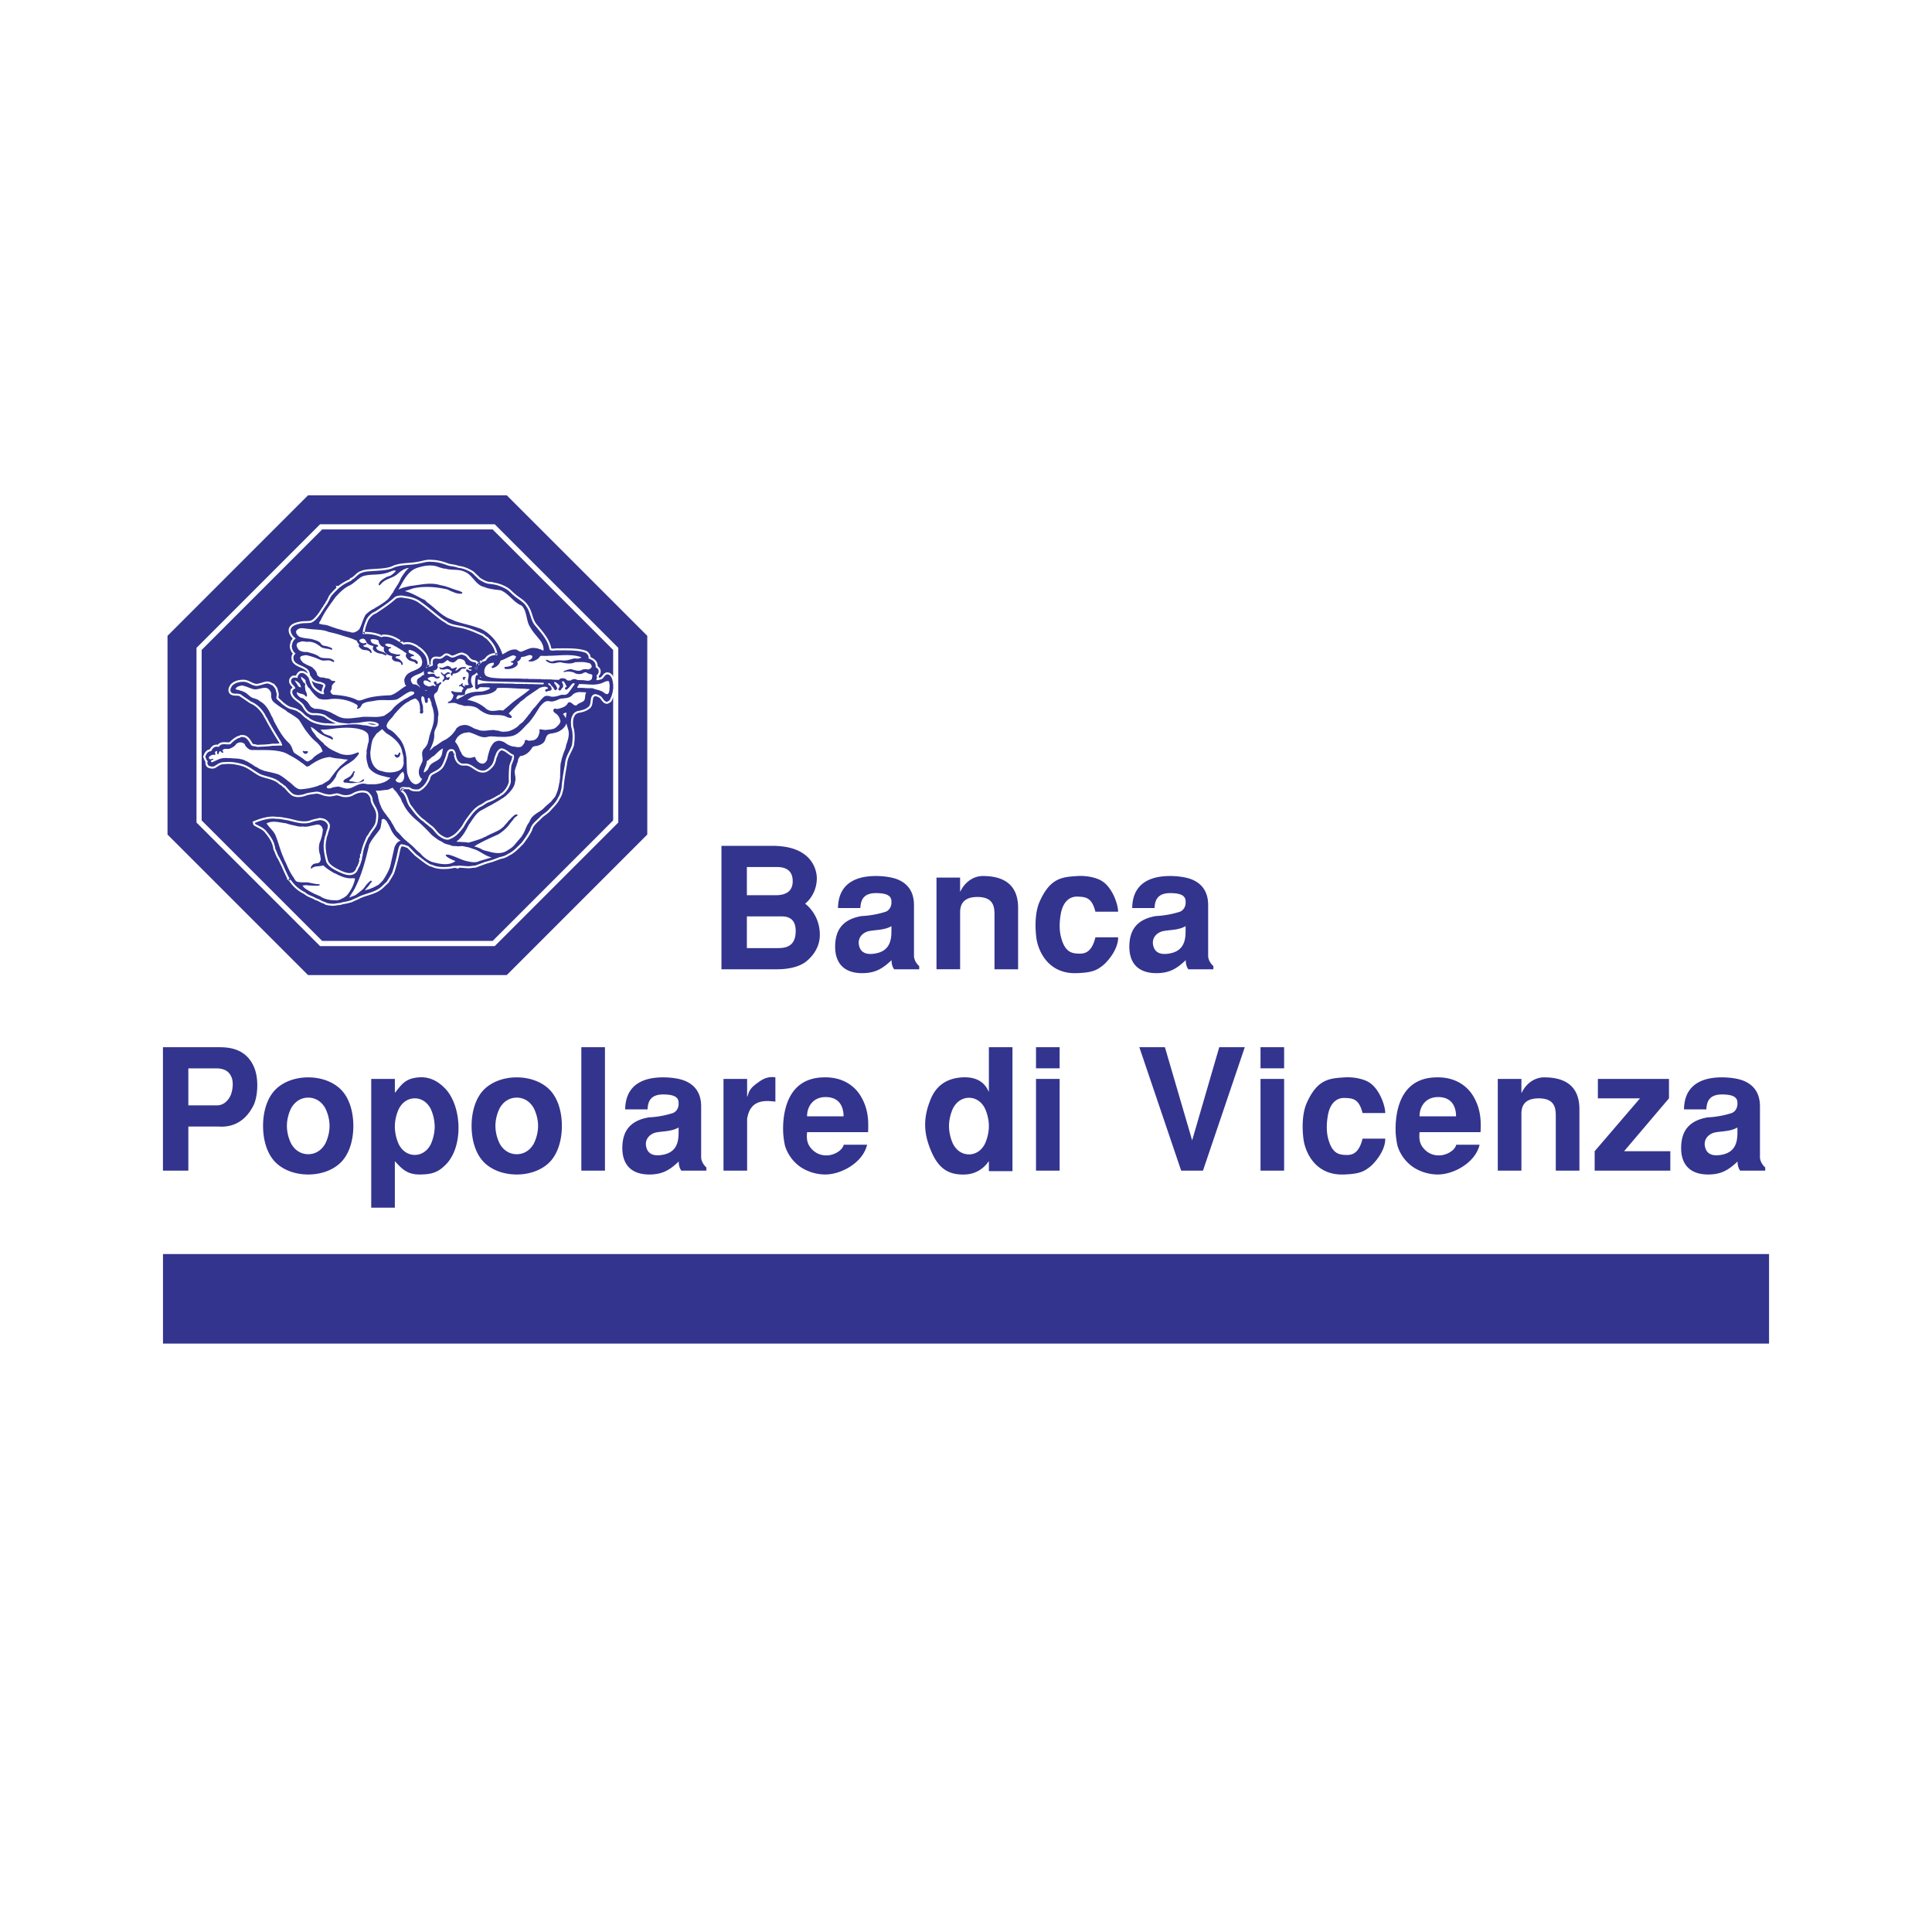 <svg xmlns="http://www.w3.org/2000/svg" width="2500" height="2500" viewBox="0 0 192.756 192.756"><g fill-rule="evenodd" clip-rule="evenodd"><path fill="#fff" d="M0 0h192.756v192.756H0V0z"/><path fill="#33348e" d="M64.579 63.436L50.56 49.415l-19.827.002-14.02 14.019v19.828l14.02 14.019H50.56l14.019-14.02V63.436z"/><path d="M61.611 64.558L49.438 52.384l-.076-.076H31.931l-.074.076L19.679 64.56l-.074.076v17.43l.074.074 12.177 12.176.074.076h17.431l.076-.076L61.611 82.14l.076-.074V64.634l-.076-.076zM49.15 93.877H32.144L20.119 81.851V64.848l12.025-12.026H49.15l12.024 12.026v17.003L49.15 93.877z" fill="#fff"/><path d="M61.112 67.899c-.051-.227-.135-.447-.355-.577-.443-.191-.463.415-.841.472-.143.006-.342.163-.441-.016l.036-.035c.099-.106.028-.236-.007-.348.17-.143.262-.277.212-.528-.049-.135-.17-.234-.284-.298.022-.114-.014-.207-.029-.328-.106-.299-.42-.456-.691-.548.065-.242-.092-.414-.262-.557-.741-.277-1.625-.24-2.401-.255-.249.035-.535-.035-.77.035-.155-.02-.349.029-.455-.114-.128-.904-.826-1.645-1.383-2.328-.526-.556-.483-1.361-.932-1.967-.279-.469-.806-.705-1.227-1.075-.255-.193-.491-.498-.775-.656-.462-.263-.991-.463-1.533-.499v-.015l-.114-.006c-.391-.022-.718-.228-1.047-.419l-.705-.671c-.427-.263-.89-.47-1.39-.512-.321-.143-.705-.143-1.032-.235-.535-.207-1.055-.357-1.625-.364-.499-.057-.868.115-1.333.185-.833.179-1.824.064-2.592.463-.698.249-1.467.221-2.224.293-.283.013-.591.049-.824.156-.37.099-.649.548-.947.669l.006.035c-.092-.006-.072.064-.15.1-.379.178-.819.392-1.161.706h-.05l.006.021c-.192.206-.434.421-.619.643-.243.234-.287.555-.465.775l.009.014c-.044.101-.128.22-.228.328l.007.028c-.235.286-.399.635-.621.912-.234.299-.492.628-.855.749-.37.064-.727.013-1.09.093-.349.077-.805.178-.926.562-.05.385.206.705.498.905.022.051-.05.035-.07.064-.085.057-.165.22-.229.293-.021.093-.064.249-.093.37a.97.97 0 0 0 .392.798c-.1.042-.165.156-.207.249-.163.791.762.854 1.197 1.176.271.134.421.412.435.718l.249.337c.178.255.52.299.812.341.185.071.469.128.485.386-.064.17-.185.37-.185.604 0 .065.085.101.042.172-.035.121-.143.044-.227.044a2.108 2.108 0 0 1-.899-.621c-.213-.291-.299-.663-.405-.982-.185-.264-.456-.563-.826-.484-.157.099-.3.277-.279.484-.148-.028-.298-.057-.456-.022-.113.08-.221.192-.199.348-.015.194.199.35.25.442.114-.028 0 .102.107.093l-.006.018c.022.048.108.114.079.169-.121.016-.185.108-.284.188l-.029.213c.135.598.763.754 1.14 1.239.249.442.491.861 1.055.819.383 0 .798.042 1.147.229.042.077.135.077.185.148.264.165.533.335.819.436.385.199.862.178 1.304.234.227-.049.42-.056.647-.062.733-.028 1.489-.334 2.209 0 .007.049.07.042.099.093.049.049.013.126-.008.177-.491.292-.976-.071-1.502-.042-1.167-.277-2.392.142-3.604 0-.116.035-.236-.028-.365-.008-.462-.077-.905-.163-1.309-.39-.107-.036-.171-.136-.264-.163a.129.129 0 0 1-.079-.079c-.35-.157-.577-.577-.947-.72-.051-.1-.185-.078-.264-.142-.278-.085-.571-.129-.812-.292-.056-.006-.071-.079-.12-.064-.158-.156-.356-.229-.484-.407a3.731 3.731 0 0 1-.385-.355c-.07-.071-.028-.185-.035-.264.071-.214-.015-.398-.064-.577-.014-.207-.185-.341-.306-.504-.2-.072-.37-.229-.612-.2-.322.057-.621.192-.934.236-.478.028-.819-.351-1.282-.407-.449-.021-.912.072-1.227.4-.077.127-.17.269-.17.425.035.5.626.293.925.394.044.049.172.007.185.112.328.207.643.436.962.649.59.234 1.062.74 1.381 1.281.079.208.222.343.299.542.386.72.82 1.425 1.227 2.074.05.057.036.143.1.177.014.108.128.215.064.314-.321-.035-.606.028-.912.007-.542.092-1.055.085-1.568.121-.185-.1-.434-.022-.597-.186-.193-.319-.407-.797-.841-.797-.156-.058-.271.092-.42.099-.306.143-.568.364-.804.605-.378.106-.912-.178-1.156.278-.177-.049-.44-.042-.562.127-.092.043-.134.179-.185.271l-.262.086c-.185.113-.279.306-.343.5l.127.304c.016.086.172.101.102.185-.058.144.013.286.084.379a.693.693 0 0 0 .563.086c.313-.179.586-.428.976-.414a4.332 4.332 0 0 1 1.396.078c.235.052.484.114.698.2.563.236 1.011.635 1.553.92.635.263 1.361.298 1.917.763.121.134.335.191.449.361.072.016.143.036.171.115.221.229.448.536.726.727.363.185.755.128 1.134.015.354-.149.712-.165 1.097-.229.398-.064.769.22 1.176.249.377.093.705-.1 1.06-.093.094.064.235.057.363.121.321.108.727.073 1.026-.07.449-.284 1.09-.463 1.61-.214.05.022.05.086.114.093.17.191.357.456.348.669.029.357.271.627.407.94.198.406.185.775.105 1.24-.048.562-.526.938-.762 1.41-.048.121-.143.149-.185.271-.265.577-.52 1.189-.557 1.782-.042.07-.029.105-.071.198h.022s.006.007.006.014c-.006.008-.006.015-.013.008v.077c-.106.293-.186.692-.377.949-.086.234-.174.434-.449.576-.443.207-.92.029-1.333-.148-.52-.25-1.169-.542-1.412-1.077-.177-.654-.335-1.375-.221-2.066 0-.071-.006-.115.036-.163-.007-.255.163-.498.185-.749.072-.207.179-.434.156-.691a.763.763 0 0 0-.427-.434 1.375 1.375 0 0 0-.39-.071l-.022.02c-.299.029-.62.121-.905.229-.826.229-1.511-.064-2.3-.229-.35-.04-.692-.154-1.062-.134-.72-.122-1.519.134-2.167.398.007.037 0 .086.05.114.385.229.84.37 1.132.769.278.35.555.713.707 1.125.056.102.049.235.106.335 0 .051.029.127.022.171.035.17.156.327.192.492.064.135.121.312.207.414.164.306.306.597.456.912.021.036.021.1.042.106.128.285.25.556.385.834.007.036.049.071.049.106.008.05.086.057.072.121.1.029.042.15.143.172 0 .006 0 .021-.008.021.05.029.072.086.129.121l-.008.007a3.52 3.52 0 0 0 1.326 1.105c.319.306.755.363 1.119.605.312.064.568.313.875.363.044.078.121.007.149.091.128.031.271.072.407.066.313.07.628-.051.938-.058.229-.086.493-.112.74-.171.116-.027.238-.071.359-.093.22-.127.441-.191.669-.306.784-.426 1.723-.441 2.414-1.104.156-.135.321-.32.478-.449.191-.3.378-.591.542-.903.249-.742.441-1.511.597-2.289.057-.207.115-.476.306-.548.114.007.242.051.35.057.071.029.142.064.207.086.02 0 .048.029.064-.008-.016.037.049.037.086.052.262.262.562.583.826.839.462.341.904.727 1.382.991.121.014.242.064.363.12.513.18 1.183.158 1.703.085l.015-.021c.157-.021.333-.065.484-.021.071-.043.199-.035.278-.035v.015l.05-.023.798.059c.249.02.533-.059.775-.059.293-.113.599-.221.896-.335.066.015.066-.091.137-.042.271-.092.59-.156.87-.269.112-.05.242-.072.341-.143.071.027.106-.037.17-.057.308-.057.593-.136.834-.314.542-.228.976-.734 1.39-1.132.326-.44.619-.842.846-1.317.143-.577.663-.892 1.062-1.333.264-.235.572-.392.812-.676.32-.357.727-.72.912-1.176.206-.265.249-.605.342-.927.057-.826.222-1.694.356-2.484.05-.692.492-1.219.69-1.846.079-.612.107-1.232-.085-1.817-.021-.355-.064-.798.144-1.125.121-.307.425-.435.725-.47.257-.063.542-.127.756-.306.506-.278.143-.947.578-1.282.212-.121.477-.008.662.1.299.149.341.526.663.605.115.007.213-.093.313-.156.322-.574.451-1.323.287-1.964zm-22.837-4.387a.466.466 0 0 0-.223.07 3.766 3.766 0 0 0-1.858-.319c-.02-.52.178-.991.363-1.454.2-.334.484-.648.854-.784.691-.456 1.353-.883 1.989-1.466.291-.157.676-.179 1.018-.086.57.057 1.152.236 1.609.599.756.526 1.454 1.183 2.223 1.731.143.093.3.164.428.278.563.321 1.247.299 1.859.513.57.156 1.119.42 1.667.654.156.086.271.251.44.315.507.498.978 1.11.971 1.823a1.053 1.053 0 0 0-.984.306c-.092.093-.127.256-.255.25-.057.063-.165.028-.213.114-.073-.016-.101.083-.172.07l-.013.022.028.013c-.028.015-.065.015-.072.035v.016c-.106.05-.185.163-.249.249-.064.143-.128.312-.108.478.035-.185-.37-.214-.126-.35.098-.113.106-.285.042-.435-.085-.127-.235-.057-.343-.127-.255-.05-.434-.278-.597-.485-.123-.143-.293-.163-.442-.235-.356.016-.57.229-.918.293-.271.063-.427-.242-.706-.207-.178.099-.327.291-.534.328-.236.057-.562-.128-.733.121-.051.084-.029.207-.058.284.021.079.035.172.021.249-.178.172-.484.101-.669.264h-.021c.05-.115.099-.242.156-.357-.057-.092.029-.242-.049-.341-.057-.591-.557-1.033-1.033-1.361 0-.036-.042-.029-.071-.036-.079-.071-.186-.106-.286-.15-.278-.134-.649-.177-.934-.07-.092-.006-.156-.121-.233-.165l-.009.016c-.514-.371-1.083-.686-1.759-.663zm12.744 12.886a11.133 11.133 0 0 0-.05 1.624 2.335 2.335 0 0 1-.811 1.269c-.059.007-.13.051-.138.099-.432.229-.833.529-1.309.663-.273.121-.506.348-.784.456-.398.227-.727.605-1.004.989a6.993 6.993 0 0 0-.663 1.02c-.376.491-.74.949-1.318 1.176-.377.221-.804-.05-1.117-.264-.379-.264-.593-.74-.983-.954-.185-.185-.414-.322-.599-.506-.513-.335-.94-.883-1.289-1.381-.15-.15-.242-.35-.321-.549-.134-.363-.236-.834-.612-1.048a.356.356 0 0 1-.115-.242c.016.007.022-.014.036-.022-.071-.035.021-.092.015-.121.077 0 .077-.062.149-.092.243 0 .513.043.763.03.249.227.568.233.905.205.462-.249.727-.619.939-1.083.043-.22.144-.434.356-.555.393-.214.855-.398 1.055-.819.164-.312.263-.605.377-.94.043-.235.134-.534.414-.604.142-.028.328 0 .428.113.006.065.079.136.086.193.077.014-.022.091.042.112.022.343.129.749.443.935.206.156.482.042.727.099.661.129 1.046.87 1.8.641.101-.077.223-.112.308-.206.207-.187.392-.372.469-.634.106-.222.086-.436.22-.649-.02-.077.073-.156.088-.249.092-.177.234-.355.447-.441.528.007.82.483 1.282.655.119.383-.146.731-.236 1.08zM28.843 67.991v-.036-.007.043zM33.021 59.195c.003-.005.008-.009.013-.014v-.001l-.013.015z" fill="#fff"/><path d="M58.741 70.746c-.01.008-.021.014-.03.022h-.002l.032-.022zM36.003 56.969c.011-.005.021-.007.03-.01l.002-.001-.032.011zM33.435 72.148l-.012-.004-.015-.005.027.009zM32.633 79.44l-.008-.002c-.01-.001-.019-.001-.027-.003l.035.005zM37.903 72.082c.005.006.007.012.01.019.008.009.015.013.022.024l-.032-.043zM30.584 66.461c.002 0 .004.001.005.003l.023.014-.028-.017zM56.944 71.296c.001-.005.007-.01.008-.015l.009-.019-.017.034zM22.309 75.843l.023-.001h.007l-.03.001zM52.669 60.386l.007.011.005.007-.012-.018zM43.065 55.853h.012l.006.002-.018-.002z" fill="#fff"/><path d="M61.307 67.857c-.05-.239-.15-.533-.451-.708l-.01-.005-.011-.004c-.396-.172-.604.099-.727.262-.087.112-.146.182-.224.193-.037.001-.084.017-.128.03a.606.606 0 0 0-.025-.173.644.644 0 0 0 .18-.624l-.003-.015-.005-.015a.718.718 0 0 0-.269-.327 1.119 1.119 0 0 0-.017-.163.783.783 0 0 1-.015-.091l-.003-.021-.008-.022c-.094-.264-.318-.461-.668-.609-.01-.298-.247-.5-.346-.582l-.025-.022-.032-.012c-.671-.252-1.45-.259-2.138-.266l-.33-.003h-.015a1.538 1.538 0 0 1-.315.006 1.821 1.821 0 0 0-.447.029 2.933 2.933 0 0 0-.126-.006.366.366 0 0 1-.145-.019c-.146-.814-.706-1.496-1.205-2.098l-.204-.245c-.261-.277-.37-.619-.487-.981-.102-.327-.211-.665-.432-.967-.206-.343-.521-.568-.828-.786-.146-.105-.299-.213-.434-.331a3.53 3.53 0 0 1-.299-.267c-.158-.152-.321-.308-.513-.414a3.887 3.887 0 0 0-1.429-.499v-.013c0-.014-.187-.025-.187-.025l-.115-.008c-.32-.017-.602-.184-.899-.358l-.039-.022-.688-.654-.016-.013-.017-.012c-.519-.318-.992-.493-1.452-.539a2.8 2.8 0 0 0-.633-.155 3.366 3.366 0 0 1-.388-.078c-.45-.174-1.014-.359-1.664-.37-.372-.04-.675.032-.97.103-.131.03-.268.062-.408.084-.303.065-.614.089-.942.116-.584.047-1.188.096-1.712.368l.025-.012c-.486.174-1.013.205-1.568.239-.199.012-.404.023-.607.042-.231.012-.579.044-.86.165-.252.067-.456.254-.633.417-.122.112-.237.219-.336.259l-.153.061.01.056a.134.134 0 0 0-.023.03c-.409.191-.801.394-1.132.678h-.258l.056.169c-.05.051-.1.103-.154.156-.128.126-.259.26-.375.396-.165.16-.25.347-.325.51a1.341 1.341 0 0 1-.155.283l-.083.104.018.033a1.18 1.18 0 0 1-.146.193l-.074.079.013.049a5.054 5.054 0 0 0-.284.412c-.092.149-.18.29-.277.413-.221.281-.45.57-.751.676a3.254 3.254 0 0 1-.469.035c-.195.007-.4.012-.611.057-.372.084-.92.207-1.075.7l-.005.017-.002.017c-.044.338.106.669.398.938a1.645 1.645 0 0 0-.089.128c-.022.032-.047.07-.061.085l-.035.04-.012.052a4.71 4.71 0 0 1-.045.178l-.047.188-.003.02-.001.022c-.007.294.105.583.301.803-.04.055-.074.115-.097.165l-.01.022-.003.021c-.151.729.436.982.865 1.168.156.068.305.132.409.21l.013.01.016.008a.596.596 0 0 1 .301.394c-.183-.172-.442-.326-.772-.258l-.036.009-.032.019a.837.837 0 0 0-.338.426.92.92 0 0 0-.329.012l-.039.008-.032.022c-.25.172-.294.362-.284.505-.013.217.126.378.22.485a.633.633 0 0 1 .053.061l.069.113c-.021.019-.045.035-.064.052a.503.503 0 0 1-.062.052l-.062.051-.01.079-.03.215-.003.035.006.035c.1.438.409.67.707.894.165.125.336.256.466.418.243.431.549.955 1.233.902.43 0 .758.064 1.017.197.042.041.086.07.116.087l.027.015.017.027.036.02.021.014c.26.163.531.33.826.436.029.015.061.023.089.037a5.388 5.388 0 0 1-.843-.02l-.04-.005-.041.012a.267.267 0 0 1-.101-.007 1.047 1.047 0 0 0-.185-.01c-.454-.076-.861-.156-1.231-.365l-.017-.01-.019-.005a.287.287 0 0 1-.077-.054.71.71 0 0 0-.146-.084l-.021-.062-.079-.035c-.135-.061-.259-.181-.391-.307-.155-.153-.322-.305-.533-.397a.49.49 0 0 0-.199-.118.354.354 0 0 1-.047-.016l-.028-.021-.036-.012a5.593 5.593 0 0 0-.224-.062c-.197-.052-.384-.103-.537-.205l-.041-.026-.02-.002a.308.308 0 0 0-.094-.061 2.45 2.45 0 0 0-.178-.142.862.862 0 0 1-.222-.19l-.017-.023-.022-.019a3.127 3.127 0 0 1-.348-.321l.001-.045c.002-.022.002-.047.002-.072.059-.221.004-.412-.044-.565-.008-.032-.019-.059-.025-.088l.006.041c-.015-.221-.15-.377-.255-.502a1.946 1.946 0 0 1-.091-.109l-.036-.049-.057-.021c-.05-.017-.103-.044-.158-.072-.142-.072-.318-.164-.545-.137a3.7 3.7 0 0 0-.473.121 3.304 3.304 0 0 1-.464.115c-.197.01-.382-.081-.598-.185-.193-.094-.396-.192-.634-.222-.602-.028-1.078.129-1.395.459l-.016.017-.01.019-.015.022c-.083.136-.186.305-.186.508.037.545.528.554.792.559.101.001.202.003.265.023a.35.35 0 0 0 .065.026l.003.017.08.049c.2.128.4.266.592.398l.365.249.019.012a.132.132 0 0 1 .019.008c.484.192.94.617 1.284 1.196l-.015-.031c.047.126.114.228.173.317.049.078.096.148.126.227l.004.01.006.01a34.36 34.36 0 0 0 1.233 2.087l.007.012.005.005a.408.408 0 0 0 .085.156v.002a4.77 4.77 0 0 0-.274.01 2.645 2.645 0 0 1-.387.007l-.024-.001-.027.004a8.63 8.63 0 0 1-1.078.094c-.142.005-.288.012-.431.021a1.23 1.23 0 0 0-.26-.061c-.103-.011-.167-.021-.21-.059a1.376 1.376 0 0 0-.051-.086c-.185-.323-.439-.762-.922-.773a.529.529 0 0 0-.356.06.303.303 0 0 1-.093.037l-.04.002-.035.016c-.274.129-.533.325-.81.598a1.295 1.295 0 0 1-.327.006c-.261-.017-.605-.039-.834.244-.232-.025-.487.028-.631.229l.079-.065c-.133.062-.195.19-.242.288l-.184.059-.023.008-.02.012c-.254.156-.365.422-.426.606l-.025.071.03.071.128.304-.014-.042a.287.287 0 0 0 .092.162.595.595 0 0 0 .133.491l.019.025.025.017c.21.143.5.187.737.111l.02-.007.017-.01a3.64 3.64 0 0 0 .219-.133c.22-.142.413-.262.653-.253H22.353a4.081 4.081 0 0 1 1.331.074c.281.059.498.121.668.189.305.126.576.308.863.499.211.141.432.286.671.412.249.104.49.171.723.235.426.118.828.229 1.158.503l-.022-.021c.073.081.16.135.239.185.082.05.153.094.193.156l.045.069.083.016.029.008.008.019.029.031c.062.063.125.134.192.208.163.185.348.394.565.544l.011.008.011.005c.453.231.923.137 1.282.029l.011-.003.01-.005c.24-.101.493-.135.758-.172.094-.013.193-.027.294-.043.175-.027.365.04.569.11.173.062.353.125.552.14.256.058.489.009.696-.035.121-.026.237-.051.35-.052a.86.86 0 0 0 .17.055.577.577 0 0 1 .14.042l.013.008.014.003c.36.119.821.087 1.174-.081l.012-.004.01-.007c.378-.239.942-.416 1.401-.206a.343.343 0 0 0 .081.067c.21.242.286.422.282.509v.024c.023.283.149.505.274.72.056.097.108.19.15.284.177.362.167.687.093 1.127-.03.324-.217.577-.416.848-.116.16-.237.325-.33.506a.245.245 0 0 1-.06.084.56.56 0 0 0-.134.208c-.232.503-.476 1.097-.545 1.684l-.079-.072v.361l-.122.276h.079c-.01.035-.021.067-.033.104-.069.229-.143.466-.261.623l-.017.024-.01.028c-.082.219-.143.36-.354.468-.354.165-.768.013-1.163-.156.009.003-.062-.03-.062-.03-.486-.232-1.035-.499-1.239-.936-.173-.641-.316-1.319-.21-1.958l.001-.017v-.046-.018l.039-.044-.003-.077a1.004 1.004 0 0 1 .083-.338c.04-.109.077-.222.094-.345l.034-.096c.072-.194.153-.415.131-.673l-.002-.03-.011-.029a.98.98 0 0 0-.544-.547 1.659 1.659 0 0 0-.46-.083h-.082l-.037.035a4.02 4.02 0 0 0-.878.226c-.579.16-1.087.032-1.676-.115a15.539 15.539 0 0 0-.513-.121c-.13-.017-.242-.039-.36-.061a3.27 3.27 0 0 0-.72-.077c-.798-.129-1.674.172-2.263.413l-.154.06.032.164.002.006a.3.3 0 0 0 .148.244c.102.061.215.118.323.173.288.147.559.285.746.539.282.355.542.697.678 1.077l.007.015.008.015c.013.024.021.068.032.11a.898.898 0 0 0 .056.18c.003.021.003.044.008.064a.538.538 0 0 0 .007.035l-.003.024.007.035c.023.111.072.21.114.298.033.071.065.139.077.195l.005.023.01.02c.017.035.036.078.054.122.05.119.101.242.182.338l-.023-.037c.171.321.317.625.45.904.003.008.002.001.002.001l.005.017a.359.359 0 0 0 .042.102l.011.023c.122.274.24.532.37.799l-.017-.049c.011.054.037.094.052.118a.028.028 0 0 1 .006.01l-.001-.008a.264.264 0 0 0 .047.101l-.023.109.126.036a.302.302 0 0 0 .135.158l.017.023-.003.01-.01-.009.017.019.025.024.023.033c.342.483.836.896 1.395 1.166.203.179.431.281.654.375.16.065.312.129.448.22l.032.022.039.006c.125.025.246.093.375.162.131.072.271.138.425.178.034.03.067.046.099.054l.01.036.111.027.062.014c.119.03.256.062.399.055l-.054-.005c.234.054.453.019.665-.015.113-.019.221-.035.324-.037l.033-.001.031-.012c.137-.05.292-.079.455-.109.086-.017.175-.032.261-.052l.141-.041c.073-.02.14-.041.205-.05l.035-.007.031-.019c.116-.065.234-.114.358-.167.098-.041.199-.083.301-.134.293-.158.603-.258.931-.36.53-.167 1.076-.34 1.534-.777.069-.061.147-.138.222-.212.083-.081.167-.164.244-.228l.024-.02.017-.027c.205-.32.389-.609.55-.918l.008-.013.005-.016c.232-.691.429-1.447.604-2.312l.01-.038c.032-.118.079-.283.146-.34.031.005.06.008.095.015.049.01.099.019.15.025l.062.025c.044.02.091.04.137.057l.033.01h.025c.018.01.034.013.049.019l.319.326c.16.163.323.333.476.481l.009.01.012.007c.129.096.26.199.385.296.326.252.663.513 1.02.71l.033.019.041.005c.087.011.183.049.301.103l.009.005.01.003c.612.214 1.388.152 1.795.094l.089-.012.016-.022h.002c.114-.019.23-.037.311-.015l.084.025.049-.029v.083c0 .016.281-.107.281-.107l.004-.003.747.054c.16.014.325-.007.485-.029.109-.013.214-.028.306-.028h.037l.036-.013c.161-.062.33-.125.492-.183l.386-.144c.015-.003.03-.012.045-.019l.005.005.096-.034c.106-.035.219-.067.34-.101.18-.05.365-.103.542-.175.037-.015.074-.028.114-.04.059-.021.124-.047.19-.081.086-.001.149-.042.182-.063.005-.004.01-.005.013-.007.28-.054.596-.138.87-.333.47-.206.86-.594 1.205-.939.077-.078.151-.151.224-.222l.012-.012.009-.014c.309-.413.625-.843.868-1.351l.009-.019.005-.02c.087-.357.36-.612.649-.882.123-.114.247-.234.366-.364l-.015.016c.094-.084.195-.158.303-.237.178-.131.365-.266.528-.459.061-.068.128-.14.199-.216.268-.282.57-.605.733-.991.171-.23.24-.497.304-.753a5.63 5.63 0 0 1 .057-.216l.005-.021.002-.021c.049-.703.175-1.433.298-2.136l.055-.33c.031-.409.198-.746.375-1.102.112-.228.229-.462.309-.717l.006-.017.001-.019c.073-.565.116-1.229-.083-1.866l-.003-.05c-.021-.325-.044-.69.118-.944l.008-.016.006-.017c.096-.241.36-.32.563-.345h.014l.012-.003.042-.012c.251-.062.532-.134.764-.314.354-.195.39-.533.418-.806.025-.229.05-.375.168-.478.098-.048.249-.018.455.1.103.052.165.141.238.244.103.143.231.323.475.384l.019.003.017.002c.161.01.285-.081.375-.146l.059-.042.039-.029.025-.043c.357-.636.475-1.444.305-2.1zm-29.373.372l.008.001.067.024c.159.055.234.092.256.15-.01.021-.017.042-.027.065a1.397 1.397 0 0 0-.146.541 1.87 1.87 0 0 1-.73-.519c-.123-.166-.198-.383-.268-.603.226.24.561.3.84.341zm5.569 4.062c-.188.052-.385.008-.623-.046-.077-.02-.16-.035-.242-.052.299-.027.588-.014.865.098zm-8.527 15.138c0 .003.001.004.004.008l-.004-.001v-.007zm.016.159l-.058.221-.057.054-.078-.094c0-.085.079-.181.193-.181zm31.675-17.862a.696.696 0 0 1-.128.083c-.081-.03-.138-.098-.224-.215-.084-.122-.192-.271-.375-.362-.117-.068-.505-.291-.85-.096l-.014.009-.01.007c-.276.213-.31.521-.337.768-.026.258-.052.408-.215.498l-.018.009-.015.013c-.167.138-.404.197-.633.254l-.044.012.025-.005c-.434.05-.745.258-.88.581-.217.36-.191.804-.169 1.163l.005.064.001.025.009.025c.187.567.145 1.179.079 1.706a4.914 4.914 0 0 1-.283.646c-.185.376-.378.765-.412 1.232l-.054.309c-.123.706-.249 1.437-.3 2.153-.02.072-.038.143-.056.214-.059.235-.114.457-.247.627l-.017.022-.012.025c-.131.328-.402.614-.665.892-.068.074-.141.15-.208.226a2.567 2.567 0 0 1-.465.4c-.111.081-.224.163-.333.261l-.008.007-.007.008c-.108.118-.228.23-.344.34-.317.298-.647.607-.764 1.078l.014-.038c-.224.469-.526.879-.819 1.275-.072.069-.146.143-.217.213-.34.342-.69.693-1.099.865l-.02.009-.019.013c-.222.163-.493.23-.753.279l-.012.002-.014.005a.32.32 0 0 0-.081.042l-.055-.022-.089.064a.679.679 0 0 1-.161.067c-.047.017-.096.032-.146.054a4.155 4.155 0 0 1-.491.157c-.099.028-.202.059-.301.09a.229.229 0 0 0-.175.053l-.026.01-.399.148a34.89 34.89 0 0 0-.475.178 3.283 3.283 0 0 0-.312.027c-.136.019-.28.037-.399.027l-.8-.058-.049-.004-.023.011h-.02a.85.85 0 0 0-.264.036 1.325 1.325 0 0 0-.414.01c-.028.005-.057.011-.083.014l-.091.012-.011.018c-.385.047-1.023.088-1.521-.085a1.434 1.434 0 0 0-.349-.117c-.323-.18-.627-.417-.952-.667-.123-.094-.251-.194-.378-.29a18.636 18.636 0 0 1-.461-.466l-.357-.365-.03-.03c.001.002-.037-.014-.037-.014a.306.306 0 0 0-.062-.018c-.005-.001-.01-.001-.012-.004a.191.191 0 0 1 .095.086l.004.145-.372-.146a.177.177 0 0 1 .211-.101.228.228 0 0 0-.089-.019l.066.012a1.599 1.599 0 0 1-.108-.045c-.028-.012-.059-.026-.091-.038l-.028-.013-.032-.001a.864.864 0 0 1-.139-.024c-.064-.013-.139-.029-.211-.033l-.044-.002-.038.015c-.274.101-.357.409-.418.633l-.013.05c-.172.855-.363 1.59-.589 2.26-.15.284-.315.549-.514.856-.08.069-.162.146-.24.226-.074.072-.143.142-.21.198-.399.382-.878.534-1.387.693-.332.104-.673.212-.995.387-.085.042-.173.079-.269.12a3.504 3.504 0 0 0-.372.175 2.329 2.329 0 0 0-.215.054l-.123.034-.241.048c-.165.03-.333.063-.493.12-.117.005-.231.02-.341.039-.182.028-.353.055-.513.02l-.026-.006-.028.001a1.159 1.159 0 0 1-.278-.042c-.025-.024-.071-.034-.111-.047l-.026-.05-.096-.016c-.125-.02-.251-.087-.384-.16a1.894 1.894 0 0 0-.441-.187 3.071 3.071 0 0 0-.488-.242c-.215-.089-.417-.175-.577-.327l-.024-.022-.027-.014a3.336 3.336 0 0 1-1.139-.905l.055-.052c.006-.007-.212-.143-.215-.145a.153.153 0 0 1-.021-.022c-.001-.001-.007-.004-.007-.006v-.106l-.094-.02a.299.299 0 0 0-.088-.123.27.27 0 0 0-.05-.065.283.283 0 0 0-.041-.087l-.001-.005-.01-.023c-.127-.261-.242-.517-.365-.787l-.017-.039-.032-.071c-.007-.02-.009-.037-.022-.059a18.893 18.893 0 0 0-.451-.901l-.01-.02-.015-.017c-.039-.045-.081-.145-.118-.23a1.74 1.74 0 0 0-.061-.138l.015.043a1.205 1.205 0 0 0-.109-.284.91.91 0 0 1-.081-.206l.002.072a.48.48 0 0 0-.012-.164c-.003-.014-.008-.034-.008-.041l-.004-.047a.208.208 0 0 0-.023-.051c-.014-.023-.022-.067-.031-.109-.015-.069-.032-.148-.075-.226l.015.032c-.16-.438-.441-.81-.738-1.183-.237-.325-.563-.491-.88-.653a1.611 1.611 0 0 1-.071-.039c.518-.188 1.165-.365 1.745-.268l.022.003.023-.001c.217-.012.429.029.653.072.121.022.246.047.372.062.152.032.319.074.48.115.591.146 1.2.299 1.898.107.336-.126.624-.198.87-.222l.073-.006.005-.005c.075.007.161.024.257.054a.564.564 0 0 1 .285.292c.004.16-.049.316-.104.469-.014.035-.027.073-.039.108l-.009.023-.001.025c-.008.087-.044.184-.081.287a1.512 1.512 0 0 0-.099.431.512.512 0 0 0-.042.188v.023l.003-.032c-.119.722.037 1.46.224 2.15l.005.017.007.015c.261.575.911.888 1.435 1.139l.07.034c.464.2.994.389 1.504.15.343-.175.458-.426.552-.69l-.027.052c.16-.213.246-.496.323-.747.027-.09.054-.176.083-.252l.012-.033v-.027l.013-.015v-.079c0-.014-.005-.027-.009-.041.002-.009.009-.022.009-.029a.15.15 0 0 1 .013-.04l.027-.042.001-.048c.035-.567.296-1.18.539-1.709.013-.039.026-.052.057-.085a.576.576 0 0 0 .131-.194c.071-.138.177-.283.29-.434.22-.303.451-.616.488-1.035.084-.492.093-.898-.126-1.344a2.733 2.733 0 0 0-.167-.316c-.106-.186-.205-.36-.222-.553l.002.023c.009-.23-.126-.502-.399-.809l-.052-.057-.027-.003a.247.247 0 0 0-.103-.083c-.597-.285-1.307-.077-1.78.217a1.257 1.257 0 0 1-.875.06l.027.011a1.058 1.058 0 0 0-.232-.074.39.39 0 0 1-.108-.032l-.049-.033-.061-.002a2.02 2.02 0 0 0-.477.064c-.187.041-.363.079-.542.035l-.017-.004h-.017a1.867 1.867 0 0 1-.454-.12c-.24-.086-.488-.173-.767-.129-.096.017-.192.028-.283.042-.281.038-.57.077-.861.2l.021-.007c-.426.128-.717.128-.972.003a3.152 3.152 0 0 1-.484-.471c-.067-.076-.129-.148-.195-.216a.373.373 0 0 0-.22-.161 1.28 1.28 0 0 0-.249-.206.704.704 0 0 1-.153-.111l-.009-.01-.011-.01c-.396-.328-.858-.458-1.306-.581a5.499 5.499 0 0 1-.661-.212 7.822 7.822 0 0 1-.619-.384c-.291-.192-.59-.393-.933-.535a4.506 4.506 0 0 0-.734-.21 4.557 4.557 0 0 0-1.437-.083c-.362-.012-.636.163-.878.316a3.735 3.735 0 0 1-.173.108.482.482 0 0 1-.352-.052c-.025-.039-.057-.097-.037-.146l-.032.054a.257.257 0 0 0 .064-.199c-.014-.108-.093-.167-.131-.195l-.002-.001-.094-.222c.059-.157.127-.263.22-.323l.229-.074.077-.023.037-.07c.015-.027.026-.053.039-.078a.561.561 0 0 1 .061-.11l.042-.019.03-.043c.056-.076.222-.086.347-.051l.155.042.075-.141c.089-.168.224-.176.534-.155.165.011.335.021.498-.024l.052-.015.038-.038c.259-.268.494-.444.738-.559a.858.858 0 0 0 .184-.064c.035-.017.08-.039.092-.034l.034.012h.033c.248 0 .402.237.596.574.025.044.049.086.074.126l.012.021.017.017c.145.145.32.163.459.18.073.008.142.015.186.04l.052.027.058-.003c.153-.011.308-.018.459-.023.356-.017.727-.034 1.112-.098.141.007.277.002.409-.007.156-.01.308-.019.464-.001l.123.015.067-.106c.101-.156.028-.308-.01-.39a.424.424 0 0 1-.024-.057l-.017-.092c-.001-.007-.026-.024-.05-.038-.014-.04-.032-.097-.081-.153l.021.023a34.327 34.327 0 0 1-1.22-2.061l.01.022c-.045-.118-.106-.209-.165-.299-.052-.08-.101-.155-.133-.241l-.007-.015-.008-.015c-.38-.641-.892-1.115-1.445-1.348l-.356-.244c-.187-.128-.38-.261-.576-.386a.308.308 0 0 0-.198-.126l-.01-.011-.053-.017a1.312 1.312 0 0 0-.39-.045c-.35-.007-.391-.041-.398-.171 0-.076.064-.18.125-.282.294-.299.738-.346 1.062-.328.158.018.319.097.491.182.232.112.496.242.812.224.197-.027.372-.08.54-.13.143-.044.277-.084.417-.109.088-.01.174.03.303.098.047.023.096.046.148.067.023.03.047.061.072.089.083.096.153.18.16.267l.001.021.005.02c.01.034.02.066.028.098.042.131.077.246.039.364l-.013.038.003.041a.446.446 0 0 1-.003.042c-.007.081-.019.23.097.346.096.104.254.258.398.369.088.105.19.185.285.249.067.047.131.091.187.145l.083.084.034-.01c.01.007.025.01.035.016.209.139.436.2.656.259l.196.053a.7.7 0 0 0 .131.056l.036.01.023.049.073.027c.154.061.289.191.433.33.132.129.274.256.442.345.03.046.074.092.149.123.026.01.054.032.073.047a.619.619 0 0 0 .202.121l-.034-.015c.428.241.894.333 1.375.414l.032.005.034-.005c.029-.005.067.002.113.009.06.008.133.013.21.001.557.064 1.115.013 1.654-.033.667-.061 1.298-.118 1.911.029l.029.006.029-.002c.171-.01.345.032.528.074.325.078.693.164 1.067-.059l.057-.034.025-.062c.027-.064.096-.239-.025-.379a.278.278 0 0 0-.062-.065l-.005-.039-.1-.045c-.559-.261-1.117-.175-1.655-.092-.226.034-.436.066-.646.074a3.624 3.624 0 0 0-.642.062 9.842 9.842 0 0 0-.333-.032c-.323-.027-.627-.05-.876-.18l-.012-.006-.014-.003c-.257-.091-.513-.25-.759-.403l-.01-.007a.595.595 0 0 0-.111-.081l-.022-.013-.021-.041-.053-.029c-.425-.224-.911-.25-1.241-.25-.434.031-.617-.253-.88-.717l-.007-.013-.01-.012c-.164-.209-.358-.357-.547-.498-.254-.192-.473-.36-.547-.638l.013-.092a.07.07 0 0 1 .019-.015c.054-.051.077-.071.101-.074l.106-.012.049-.096c.062-.121.008-.229-.033-.291l.07-.212-.19.013c-.01-.013-.016-.028-.03-.04-.017-.014-.042-.023-.067-.034-.012-.013-.02-.026-.032-.04-.05-.059-.127-.146-.123-.197l.002-.022-.003-.022c-.002-.015-.003-.059.079-.127.107-.015.22.001.34.025l.266.051-.028-.27c-.012-.106.068-.204.151-.268.187-.023.367.096.573.383.017.053.034.104.051.161.085.274.182.585.373.846.252.306.611.555.993.692l.032.012h.036c.001 0 .017.003.028.007.269.065.36-.093.392-.193l-.021.045c.056-.093.047-.191-.012-.292.005-.128.057-.254.109-.375.022-.045.042-.095.061-.14l.013-.04-.001-.042c-.02-.354-.341-.466-.533-.532l-.08-.028-.021-.008-.021-.003-.028-.003c-.259-.038-.526-.078-.649-.254l-.225-.305c-.041-.358-.231-.659-.528-.811-.136-.098-.303-.169-.464-.24-.488-.212-.695-.347-.631-.7.047-.092.081-.121.089-.126l.321-.14-.282-.205a.77.77 0 0 1-.308-.616 4.34 4.34 0 0 1 .039-.154c.016-.057.027-.106.039-.153.019-.027.04-.052.06-.084.026-.037.071-.108.094-.125l.004-.003a.226.226 0 0 0 .14-.118.241.241 0 0 0 0-.19l-.024-.053-.047-.032c-.138-.094-.444-.348-.413-.695.088-.239.384-.326.764-.41.178-.039.355-.044.543-.049.174-.007.355-.013.542-.044l.015-.001.016-.005c.42-.141.701-.5.948-.816.111-.14.209-.296.303-.447.098-.157.199-.322.315-.459l.064-.078-.008-.032c.084-.101.155-.203.195-.296l.029-.065c.054-.088.101-.181.143-.271.065-.145.128-.281.239-.389l.008-.006.007-.009c.106-.127.237-.257.363-.382.069-.068.14-.139.207-.208h.016l.057-.054c.308-.281.7-.478 1.112-.671a.34.34 0 0 0 .103-.076l.207.016-.03-.158a2.73 2.73 0 0 0 .309-.246c.152-.141.31-.286.468-.328l.015-.005.016-.006c.224-.103.537-.128.752-.138.205-.021.407-.032.603-.044.56-.032 1.139-.067 1.679-.261l.013-.003.012-.007c.452-.235 1.014-.281 1.559-.323.327-.027.667-.054.983-.123.145-.021.289-.056.429-.089.276-.066.535-.128.84-.093l.008.002h.012c.469.005.935.111 1.555.35.158.046.308.069.453.093.206.032.402.064.57.138l.03.015.034.001c.399.036.821.19 1.285.477l.688.652.017.015.021.012.057.033c.305.18.623.36 1.004.402v.007c0 .014.187.027.187.027.463.031.949.188 1.447.473.147.081.291.219.429.352.104.101.212.205.327.289.138.123.299.237.454.349.286.203.557.395.718.669l.005.009.006.008c.187.252.281.548.382.861.123.389.25.791.567 1.124l.195.237c.506.611 1.03 1.242 1.134 1.982l.006.05.03.042c.136.184.345.185.481.187.041.001.078.001.108.004l.044.007.042-.013c.103-.03.232-.025.37-.021.121.005.246.011.37-.008l-.032.002.333.003c.674.007 1.371.017 1.968.232.171.148.196.237.174.324l-.049.18.177.06c.312.108.496.246.562.419.006.029.01.058.014.082.014.068.021.109.014.151l-.028.142.126.069c.096.054.159.12.188.185.021.13-.01.2-.146.315l-.103.083.038.128c.007.022.016.042.022.062.008.028.025.076.025.094a.29.29 0 0 1-.025.025l-.109.108.076.134c.15.268.422.179.538.14.03-.01.071-.024.087-.024.263-.038.399-.219.5-.348.131-.17.158-.177.239-.144.126.078.199.206.252.441.14.549.042 1.223-.253 1.768z" fill="#fff"/><path d="M38.258 63.313a.641.641 0 0 0-.317.103l.194-.016a4.001 4.001 0 0 0-1.96-.338l.219.191c-.019-.454.148-.87.325-1.311l.023-.059-.013.027c.147-.248.398-.569.752-.698l.022-.009.02-.011.103-.069c.666-.439 1.296-.853 1.911-1.418l-.042.028c.237-.126.562-.151.871-.069l.016.005.017.001c.421.042 1.024.171 1.504.555.394.274.771.584 1.137.881.352.29.715.585 1.094.857.061.036.11.067.161.096.092.054.18.106.249.168l.017.014.019.012c.363.207.765.281 1.154.352.259.048.505.094.738.175.458.128.904.323 1.336.512l.318.14c.034.019.084.062.138.109.086.074.182.158.312.207l-.069-.043c.626.616.915 1.149.91 1.679l.242-.193a1.251 1.251 0 0 0-1.173.363c-.042.043-.075.096-.103.139-.013.021-.033.054-.044.062a.069.069 0 0 1 .048-.015l-.096-.005-.064.072c.014-.017.029-.022.029-.022-.003.002-.015.003-.024.007-.057.014-.173.041-.244.162l.213-.096c-.131-.027-.22.05-.255.079-.002.004-.007.009-.01.009a.132.132 0 0 1 .094-.017l-.131-.027-.074.112-.015.022-.125.188.232.117-.002-.359.002-.001a.24.24 0 0 0-.175.156l-.009.029v.03l.116-.166c-.145.067-.24.197-.311.291l-.013.021-.014.017-.008.02c-.078.17-.153.372-.123.587l.395.01c.039-.212-.132-.332-.207-.382a1.292 1.292 0 0 1-.033-.025c.01.01.039.049.037.106a.14.14 0 0 1-.042.101s.005-.005.017-.012l.032-.017.021-.027c.145-.167.175-.412.076-.643l-.007-.019-.01-.017c-.103-.153-.259-.167-.341-.175a.295.295 0 0 1-.059-.009l.002.002-.034-.024-.039-.007c-.182-.035-.329-.224-.475-.405a.841.841 0 0 0-.4-.25c-.042-.017-.081-.03-.116-.047l-.045-.021-.051.001c-.237.01-.42.093-.583.167-.12.054-.23.104-.361.128-.066.017-.115-.009-.221-.072-.114-.068-.271-.162-.474-.135l-.039.005-.034.018c-.079.044-.148.099-.215.151-.089.073-.175.14-.256.155-.062.014-.143.005-.219-.003-.187-.02-.469-.052-.646.208-.06.1-.067.197-.074.266-.002.022-.003.054-.007.064l-.017.054c-.003.012.012.067.012.067a.396.396 0 0 1 .019.16l.059-.109c-.049.047-.138.064-.239.084-.138.027-.292.059-.425.175l.132-.05h-.021l.183.281.051-.118c.033-.079.067-.158.102-.229l.049-.101-.057-.094c.007.012.008.022.008.022-.001-.01.002-.037.003-.058.005-.084.016-.21-.074-.324l.041.103c-.069-.709-.671-1.198-1.119-1.506l.087.165c0-.022-.006-.205-.227-.23-.003-.002-.002 0 .004.001l.087.046a.919.919 0 0 0-.289-.163l-.052-.022c-.335-.163-.764-.194-1.083-.075l.088-.012c.015.001.023.007.023.007a.548.548 0 0 1-.049-.044c-.034-.032-.076-.072-.13-.103l-.18-.1-.096.184.289-.057c-.47-.339-1.107-.724-1.893-.699zm1.962.937l-.276.085c.009.005.03.025.046.039.055.055.143.139.271.147l.045.005.041-.017c.217-.081.528-.055.775.064l.066.028c.068.029.134.054.173.089l.036.034.047.014a.225.225 0 0 0 .05.006c-.048-.006-.131-.07-.131-.166v.105l.087.06c.382.262.896.673.948 1.214l.006.059.035.045a.054.054 0 0 1-.008-.015c.003.01 0 .042-.001.063-.005.076-.014.177.047.276l-.008-.195a3.53 3.53 0 0 0-.113.252l-.048.113-.119.279c0 .002.303.002.303.002h.097l.057-.05c.051-.044.137-.062.238-.081.136-.028.304-.061.438-.189l.047-.045.01-.064a.823.823 0 0 0-.025-.338l-.005.123c.02-.06.025-.117.03-.168a.328.328 0 0 1 .012-.084c.026-.039.074-.045.262-.023.108.012.227.023.345-.003.168-.03.306-.136.424-.232.057-.045.111-.087.161-.116l-.072.023c.064-.007.121.025.217.083.123.072.292.171.51.121.169-.032.315-.098.445-.156.148-.067.275-.125.435-.131l-.094-.019c.052.025.104.044.153.061.105.039.173.066.222.123.173.217.387.489.711.552l-.072-.03c.087.057.175.065.24.072a.337.337 0 0 1 .058.008c-.004-.001-.008-.005-.011-.008l-.018-.034c.037.088.034.179-.01.226l.056-.044c-.044.026-.173.099-.182.245-.007.143.104.221.17.266.017.012.045.031.052.041a.098.098 0 0 1-.012-.062l.394.01c-.013-.114.042-.257.093-.368l-.022.037.016-.02c.047-.064.104-.143.158-.167l.114-.054v-.127l-.008.045a.175.175 0 0 1-.101.109.343.343 0 0 0 .071-.027l.358-.178-.36-.178-.029-.015.08.291.013-.021-.207.086c.133.025.222-.053.256-.081a.031.031 0 0 1 .01-.008.14.14 0 0 1-.093.019l.142.027.072-.125a.094.094 0 0 1-.039.034c.003-.002.017-.005.025-.007a.37.37 0 0 0 .202-.107l-.162.067c.204.01.303-.148.358-.234.018-.029.036-.059.051-.074a.85.85 0 0 1 .799-.252l.241.054.003-.248c.008-.848-.584-1.529-1.03-1.968l-.03-.03-.041-.015a.717.717 0 0 1-.189-.135c-.066-.055-.138-.119-.226-.167a87.908 87.908 0 0 0-.333-.146c-.444-.195-.901-.395-1.375-.526a5.45 5.45 0 0 0-.786-.187c-.372-.069-.724-.132-1.028-.306l.034.024a1.887 1.887 0 0 0-.316-.216c-.049-.027-.093-.054-.137-.081-.36-.258-.72-.552-1.066-.834-.37-.303-.755-.618-1.149-.894-.43-.343-1.024-.565-1.704-.633l.031.005c-.406-.109-.841-.07-1.166.103l-.022.012-.019.019c-.591.543-1.206.948-1.859 1.377l-.105.065.043-.021c-.367.134-.698.435-.958.87l-.008.014-.007.015-.023.059c-.183.461-.375.935-.353 1.477l.008.21.21-.018a3.568 3.568 0 0 1 1.758.303l.101.045.094-.062a.247.247 0 0 1 .125-.037c.641-.021 1.183.305 1.627.625l.19.136.113-.224zM50.819 76.377a11.32 11.32 0 0 0-.051 1.654l.005-.054a2.116 2.116 0 0 1-.74 1.156l.099-.042c-.135.019-.289.118-.312.271l.106-.148a7.972 7.972 0 0 0-.396.225c-.292.172-.567.335-.875.421l-.013.005-.013.005a2.437 2.437 0 0 0-.394.234c-.129.087-.253.17-.38.218l-.014.005-.013.008c-.362.205-.702.539-1.068 1.046a7.125 7.125 0 0 0-.677 1.042l.019-.029c-.339.442-.689.898-1.233 1.112l-.015.007-.014.007c-.26.153-.589-.043-.903-.256-.151-.106-.277-.259-.412-.418-.17-.204-.343-.414-.587-.547l.046.036c-.101-.103-.212-.187-.318-.27a2.921 2.921 0 0 1-.281-.237l-.013-.016-.019-.012c-.497-.323-.92-.88-1.235-1.329l-.01-.014-.012-.012c-.126-.126-.207-.306-.275-.481a5.764 5.764 0 0 1-.062-.177c-.114-.336-.256-.755-.638-.97l.042.031c-.034-.035-.056-.072-.056-.101l-.289.18a.216.216 0 0 0 .259-.054l-.044.03.357-.18-.359-.177a.158.158 0 0 1 .079.101.157.157 0 0 1-.013.12c.025-.037.079-.111.054-.212l-.193.249c.133 0 .202-.076.232-.108l.009-.009a.083.083 0 0 1-.015.009l-.076.016c.095 0 .197.008.305.015.153.011.313.023.468.015l-.146-.052c.308.28.69.288 1.058.258l.041-.003.037-.02c.572-.308.85-.791 1.028-1.176l.009-.021.004-.024c.041-.207.125-.343.26-.419.054-.03.112-.061.175-.093.358-.187.762-.397.962-.815.168-.325.275-.635.385-.961l.005-.015.001-.014c.066-.356.184-.425.266-.447.081-.015.188.007.228.052l-.048-.111c.007.078.044.138.071.183.007.01.017.027.019.034 0 0-.003-.008-.004-.021l.02.146.145.025a.171.171 0 0 1-.107-.076.161.161 0 0 1-.021-.126c-.056.188.063.282.145.308l-.138-.177c.033.519.226.905.54 1.092l-.018-.011c.183.139.393.131.562.124.089-.001.172-.005.239.01.23.045.425.177.631.315.343.229.728.488 1.275.323l.037-.01.029-.024c.029-.022.066-.043.106-.066.071-.04.153-.083.224-.163.204-.18.422-.396.516-.712l-.012.029c.056-.118.083-.232.106-.334a.903.903 0 0 1 .103-.293l.047-.076-.023-.084c.009.031.001.053.001.053a.225.225 0 0 1 .021-.039c.023-.044.058-.104.069-.178l-.02.061c.092-.175.208-.293.346-.349l-.077.015c.25.004.44.146.663.312.165.123.338.252.552.332l-.121-.128c.062.2-.021.4-.116.632a2.954 2.954 0 0 0-.123.338l-.003.015-.011.016zm.503-1.25c-.158-.059-.301-.165-.451-.276-.242-.182-.517-.386-.896-.39l-.041-.002-.037.015c-.229.092-.416.272-.552.535l-.015.03-.005.032v-.001c-.001.008-.015.032-.023.048-.035.061-.091.162-.059.286l.024-.16a1.241 1.241 0 0 0-.154.418c-.02.088-.041.172-.077.249l-.007.016-.005.015c-.064.217-.232.38-.412.542a.529.529 0 0 1-.139.098 1.244 1.244 0 0 0-.158.101l.065-.036c-.363.111-.616-.059-.936-.272-.23-.155-.468-.314-.77-.374a1.374 1.374 0 0 0-.336-.019c-.146.005-.241.007-.306-.043l-.009-.007-.01-.007c-.268-.158-.332-.552-.345-.772l-.009-.134-.128-.044c.086.029.129.126.109.195.01-.034.037-.122-.017-.208a.236.236 0 0 0-.163-.106l.163.171a.454.454 0 0 0-.067-.168l-.022-.037.003.015-.007-.062-.041-.046c-.167-.19-.437-.216-.619-.179-.451.114-.541.604-.57.766l.006-.029c-.106.313-.205.607-.365.912-.144.303-.456.466-.788.639a4.684 4.684 0 0 0-.185.098c-.24.136-.394.368-.456.693l.014-.045c-.228.494-.483.791-.853.989l.077-.024c-.328.029-.568.014-.752-.153l-.062-.057-.084.005c-.13.007-.276-.004-.416-.014a4.75 4.75 0 0 0-.335-.016h-.041l-.035.015c-.072.029-.112.074-.136.098a.112.112 0 0 1 .062-.02H39.7l.06.249a.172.172 0 0 1 .019-.132c-.027.037-.086.119-.059.227.01.041.04.112.133.158l-.002-.359-.033.017c-.014.012-.039.039-.039.039v.001a.184.184 0 0 1 .215-.036l-.289-.145v.323c0 .136.062.272.173.383l.019.021.025.013c.248.142.353.451.456.75.02.064.042.13.067.192.081.208.187.442.365.621l-.022-.027c.335.478.791 1.073 1.344 1.435l-.032-.027c.101.103.21.189.318.271.101.078.197.152.279.235l.021.021.025.013c.177.097.32.269.471.451.145.175.296.355.495.494.29.198.83.566 1.331.272l-.027.014c.646-.256 1.049-.779 1.403-1.242l.012-.012.007-.015c.182-.34.392-.665.645-.991.336-.464.634-.76.945-.939l-.027.014c.168-.065.317-.165.46-.259.114-.078.224-.151.333-.201l-.027.011c.358-.101.669-.287.971-.463a6.69 6.69 0 0 1 .378-.215l.091-.049.014-.101c-.005.044-.028.067-.035.071l.003-.001-.005.001.055-.007.044-.034c.436-.345.757-.848.883-1.379l.007-.027-.002-.028a11.058 11.058 0 0 1 .049-1.593l-.007.031c.025-.093.066-.189.106-.291.109-.265.234-.566.127-.905l-.03-.093-.091-.037z" fill="#fff"/><path d="M61.112 67.899c-.051-.227-.135-.447-.355-.577-.443-.191-.463.415-.841.472-.143.006-.342.163-.441-.016l.036-.035c.099-.106.028-.236-.007-.348.17-.143.262-.277.212-.528-.049-.135-.17-.234-.284-.298.022-.114-.014-.207-.029-.328-.106-.299-.42-.456-.691-.548.065-.242-.092-.414-.262-.557-.741-.277-1.625-.24-2.401-.255-.249.035-.535-.035-.77.035-.155-.02-.349.029-.455-.114-.128-.904-.826-1.645-1.383-2.328-.526-.556-.483-1.361-.932-1.967-.279-.469-.806-.705-1.227-1.075-.255-.193-.491-.498-.775-.656-.462-.263-.991-.463-1.533-.499v-.015l-.114-.006c-.391-.022-.718-.228-1.047-.419l-.705-.671c-.427-.263-.89-.47-1.39-.512-.321-.143-.705-.143-1.032-.235-.535-.207-1.055-.357-1.625-.364-.499-.057-.868.115-1.333.185-.833.179-1.824.064-2.592.463-.698.249-1.467.221-2.224.293-.283.013-.591.049-.824.156-.37.099-.649.548-.947.669l.006.035c-.092-.006-.072.064-.15.1-.379.178-.819.392-1.161.706h-.05l.006.021c-.192.206-.434.421-.619.643-.243.234-.287.555-.465.775l.009.014c-.044.101-.128.22-.228.328l.007.028c-.235.286-.399.635-.621.912-.234.299-.492.628-.855.749-.37.064-.727.013-1.09.093-.349.077-.805.178-.926.562-.05.385.206.705.498.905.022.051-.05.035-.07.064-.085.057-.165.22-.229.293-.021.093-.064.249-.093.37a.97.97 0 0 0 .392.798c-.1.042-.165.156-.207.249-.163.791.762.854 1.197 1.176.271.134.421.412.435.718l.249.337c.178.255.52.299.812.341.185.071.469.128.485.386-.064.17-.185.37-.185.604 0 .065.085.101.042.172-.035.121-.143.044-.227.044a2.108 2.108 0 0 1-.899-.621c-.213-.291-.299-.663-.405-.982-.185-.264-.456-.563-.826-.484-.157.099-.3.277-.279.484-.148-.028-.298-.057-.456-.022-.113.08-.221.192-.199.348-.015.194.199.35.25.442.114-.028 0 .102.107.093l-.006.018c.022.048.108.114.079.169-.121.016-.185.108-.284.188l-.029.213c.135.598.763.754 1.14 1.239.249.442.491.861 1.055.819.383 0 .798.042 1.147.229.042.077.135.077.185.148.264.165.533.335.819.436.385.199.862.178 1.304.234.227-.049.42-.056.647-.062.733-.028 1.489-.334 2.209 0 .007.049.07.042.099.093.049.049.013.126-.008.177-.491.292-.976-.071-1.502-.042-1.167-.277-2.392.142-3.604 0-.116.035-.236-.028-.365-.008-.462-.077-.905-.163-1.309-.39-.107-.036-.171-.136-.264-.163a.129.129 0 0 1-.079-.079c-.35-.157-.577-.577-.947-.72-.051-.1-.185-.078-.264-.142-.278-.085-.571-.129-.812-.292-.056-.006-.071-.079-.12-.064-.158-.156-.356-.229-.484-.407a3.731 3.731 0 0 1-.385-.355c-.07-.071-.028-.185-.035-.264.071-.214-.015-.398-.064-.577-.014-.207-.185-.341-.306-.504-.2-.072-.37-.229-.612-.2-.322.057-.621.192-.934.236-.478.028-.819-.351-1.282-.407-.449-.021-.912.072-1.227.4-.077.127-.17.269-.17.425.035.5.626.293.925.394.044.049.172.007.185.112.328.207.643.436.962.649.59.234 1.062.74 1.381 1.281.079.208.222.343.299.542.386.72.82 1.425 1.227 2.074.05.057.036.143.1.177.014.108.128.215.064.314-.321-.035-.606.028-.912.007-.542.092-1.055.085-1.568.121-.185-.1-.434-.022-.597-.186-.193-.319-.407-.797-.841-.797-.156-.058-.271.092-.42.099-.306.143-.568.364-.804.605-.378.106-.912-.178-1.156.278-.177-.049-.44-.042-.562.127-.092.043-.134.179-.185.271l-.262.086c-.185.113-.279.306-.343.5l.127.304c.016.086.172.101.102.185-.058.144.013.286.084.379a.693.693 0 0 0 .563.086c.313-.179.586-.428.976-.414a4.332 4.332 0 0 1 1.396.078c.235.052.484.114.698.2.563.236 1.011.635 1.553.92.635.263 1.361.298 1.917.763.121.134.335.191.449.361.072.016.143.036.171.115.221.229.448.536.726.727.363.185.755.128 1.134.015.354-.149.712-.165 1.097-.229.398-.064.769.22 1.176.249.377.093.705-.1 1.06-.093.094.064.235.057.363.121.321.108.727.073 1.026-.07.449-.284 1.09-.463 1.61-.214.05.022.05.086.114.093.17.191.357.456.348.669.029.357.271.627.407.94.198.406.185.775.105 1.24-.048.562-.526.938-.762 1.41-.048.121-.143.149-.185.271-.265.577-.52 1.189-.557 1.782-.042.07-.029.105-.071.198h.022s.006.007.006.014c-.006.008-.006.015-.013.008v.077c-.106.293-.186.692-.377.949-.086.234-.174.434-.449.576-.443.207-.92.029-1.333-.148-.52-.25-1.169-.542-1.412-1.077-.177-.654-.335-1.375-.221-2.066 0-.071-.006-.115.036-.163-.007-.255.163-.498.185-.749.072-.207.179-.434.156-.691a.763.763 0 0 0-.427-.434 1.375 1.375 0 0 0-.39-.071l-.022.02c-.299.029-.62.121-.905.229-.826.229-1.511-.064-2.3-.229-.35-.04-.692-.154-1.062-.134-.72-.122-1.519.134-2.167.398.007.037 0 .086.05.114.385.229.84.37 1.132.769.278.35.555.713.707 1.125.056.102.049.235.106.335 0 .051.029.127.022.171.035.17.156.327.192.492.064.135.121.312.207.414.164.306.306.597.456.912.021.036.021.1.042.106.128.285.25.556.385.834.007.036.049.071.049.106.008.05.086.057.072.121.1.029.042.15.143.172 0 .006 0 .021-.008.021.05.029.072.086.129.121l-.008.007a3.52 3.52 0 0 0 1.326 1.105c.319.306.755.363 1.119.605.312.064.568.313.875.363.044.078.121.007.149.091.128.031.271.072.407.066.313.07.628-.051.938-.058.229-.086.493-.112.74-.171.116-.027.238-.071.359-.093.22-.127.441-.191.669-.306.784-.426 1.723-.441 2.414-1.104.156-.135.321-.32.478-.449.191-.3.378-.591.542-.903.249-.742.441-1.511.597-2.289.057-.207.115-.476.306-.548.114.007.242.051.35.057.071.029.142.064.207.086.02 0 .048.029.064-.008-.016.037.049.037.086.052.262.262.562.583.826.839.462.341.904.727 1.382.991.121.014.242.064.363.12.513.18 1.183.158 1.703.085l.015-.021c.157-.021.333-.065.484-.021.071-.043.199-.035.278-.035v.015l.05-.023.798.059c.249.02.533-.059.775-.059.293-.113.599-.221.896-.335.066.015.066-.091.137-.042.271-.092.59-.156.87-.269.112-.05.242-.072.341-.143.071.027.106-.037.17-.057.308-.057.593-.136.834-.314.542-.228.976-.734 1.39-1.132.326-.44.619-.842.846-1.317.143-.577.663-.892 1.062-1.333.264-.235.572-.392.812-.676.32-.357.727-.72.912-1.176.206-.265.249-.605.342-.927.057-.826.222-1.694.356-2.484.05-.692.492-1.219.69-1.846.079-.612.107-1.232-.085-1.817-.021-.355-.064-.798.144-1.125.121-.307.425-.435.725-.47.257-.063.542-.127.756-.306.506-.278.143-.947.578-1.282.212-.121.477-.008.662.1.299.149.341.526.663.605.115.007.213-.093.313-.156.322-.574.451-1.323.287-1.964zm-22.837-4.387a.466.466 0 0 0-.223.07 3.766 3.766 0 0 0-1.858-.319c-.02-.52.178-.991.363-1.454.2-.334.484-.648.854-.784.691-.456 1.353-.883 1.989-1.466.291-.157.676-.179 1.018-.086.57.057 1.152.236 1.609.599.756.526 1.454 1.183 2.223 1.731.143.093.3.164.428.278.563.321 1.247.299 1.859.513.57.156 1.119.42 1.667.654.156.086.271.251.44.315.507.498.978 1.11.971 1.823a1.053 1.053 0 0 0-.984.306c-.092.093-.127.256-.255.25-.057.063-.165.028-.213.114-.073-.016-.101.083-.172.07l-.013.022.028.013c-.028.015-.065.015-.072.035v.016c-.106.05-.185.163-.249.249-.064.143-.128.312-.108.478.035-.185-.37-.214-.126-.35.098-.113.106-.285.042-.435-.085-.127-.235-.057-.343-.127-.255-.05-.434-.278-.597-.485-.123-.143-.293-.163-.442-.235-.356.016-.57.229-.918.293-.271.063-.427-.242-.706-.207-.178.099-.327.291-.534.328-.236.057-.562-.128-.733.121-.051.084-.029.207-.058.284.021.079.035.172.021.249-.178.172-.484.101-.669.264h-.021c.05-.115.099-.242.156-.357-.057-.092.029-.242-.049-.341-.057-.591-.557-1.033-1.033-1.361 0-.036-.042-.029-.071-.036-.079-.071-.186-.106-.286-.15-.278-.134-.649-.177-.934-.07-.092-.006-.156-.121-.233-.165l-.009.016c-.514-.371-1.083-.686-1.759-.663zm12.744 12.886a11.133 11.133 0 0 0-.05 1.624 2.335 2.335 0 0 1-.811 1.269c-.059.007-.13.051-.138.099-.432.229-.833.529-1.309.663-.273.121-.506.348-.784.456-.398.227-.727.605-1.004.989a6.993 6.993 0 0 0-.663 1.02c-.376.491-.74.949-1.318 1.176-.377.221-.804-.05-1.117-.264-.379-.264-.593-.74-.983-.954-.185-.185-.414-.322-.599-.506-.513-.335-.94-.883-1.289-1.381-.15-.15-.242-.35-.321-.549-.134-.363-.236-.834-.612-1.048a.356.356 0 0 1-.115-.242c.016.007.022-.014.036-.022-.071-.035.021-.092.015-.121.077 0 .077-.062.149-.092.243 0 .513.043.763.03.249.227.568.233.905.205.462-.249.727-.619.939-1.083.043-.22.144-.434.356-.555.393-.214.855-.398 1.055-.819.164-.312.263-.605.377-.94.043-.235.134-.534.414-.604.142-.028.328 0 .428.113.006.065.079.136.086.193.077.014-.022.091.042.112.022.343.129.749.443.935.206.156.482.042.727.099.661.129 1.046.87 1.8.641.101-.077.223-.112.308-.206.207-.187.392-.372.469-.634.106-.222.086-.436.22-.649-.02-.077.073-.156.088-.249.092-.177.234-.355.447-.441.528.007.82.483 1.282.655.119.383-.146.731-.236 1.08z" fill="#33348e"/><path d="M44.515 56.744l.1.037c.577.106 1.183 0 1.725.256.804.292 1.088 1.332 1.964 1.524.507.213 1.064.257 1.632.327.819.307 1.282 1.212 2.108 1.532.583.585.414 1.54.876 2.187.278.514.721.927 1.077 1.425.142.258.249.52.234.835-.119.121-.199-.121-.348-.079-.257-.128-.548-.15-.834-.142-.292.056-.57.184-.839.304-.043-.029-.081.05-.129.05-.293.108-.442-.249-.72-.2-.271-.013-.478.086-.707.187-.17.112-.348.205-.526.298-.249-.84-.806-1.608-1.524-2.172-.277-.186-.548-.377-.868-.456-.784-.3-1.647-.434-2.438-.733-.263-.15-.569-.207-.833-.386-.641-.37-1.132-.918-1.753-1.374-.185-.115-.285-.329-.505-.377-.577-.293-1.154-.642-1.795-.805v-.015c.271-.079.542-.171.797-.264 1.055-.235 2.18-.163 3.234.064.264.028.478.214.727.278.264.136.563.2.87.191.049-.02.1-.077.086-.134a1.986 1.986 0 0 0-.513-.207c-.557-.164-1.09-.428-1.654-.507-1.011-.327-1.994-.035-3.062.079-.398.107-.797.158-1.154.363.477-.798.926-1.881 1.901-2.179.67-.222 1.476-.356 2.137-.066.228.067.485.159.734.159zM40.803 56.659c-.321.256-.577.676-.812 1.033-.163.513-.562.941-.784 1.417-.24.286-.42.698-.769.876v.029c-.328.22-.676.462-1.004.634-.115.122-.313.142-.434.263-.193.114-.334.25-.506.4-.284.441-.378.989-.647 1.467-.243.25-.571.421-.905.285-.172-.049-.371-.042-.507-.142l-.065.029c-.278-.115-.555-.172-.848-.258v-.014c-.412-.092-.804-.335-1.267-.356-.149-.022-.257-.064-.407-.086-.028-.163.137-.284.185-.434.37-.791.905-1.474 1.418-2.201.42-.464.875-.94 1.445-1.198.464-.233.821-.689 1.29-.912.762-.249 1.659-.078 2.421-.341.293-.064.528-.249.85-.235.014.05.007.092-.028.143-.102.063-.179.192-.293.249-.198.2-.476.17-.698.342-.256.129-.506.307-.634.557.015.056-.064.113 0 .179.086.048.134-.073.213-.123.435-.542 1.126-.547 1.625-.982.342-.308.726-.579 1.161-.621zM30.766 62.743c.67.093 1.424.042 2.022.306.491.106.984.227 1.46.399.462.128.947.271 1.368.498.036.137.115.3.264.337-.064-.008-.079.071-.093.112 0 .179.206.3.32.393.271.127.656 0 .841.306.021.029.064.108.114.051.042-.079-.022-.194-.035-.264-.156-.15-.35-.328-.592-.321l-.214-.113c.093-.101.265-.086.357-.2-.036-.214-.242-.007-.392-.07-.121-.044-.262-.073-.306-.208-.029-.035-.029-.106.006-.134.122-.079.256-.143.406-.101.271.101.213.456.5.557.135.091.307.134.456.163.007.079-.086.198-.042.284l-.015.016c.172.312.526.44.875.476.03.022.088.009.123.022.035.073.149.036.199.108.057.021.156.057.185-.028-.042-.093-.157-.172-.256-.229-.084-.058-.163-.058-.256-.093-.187-.077-.414-.121-.506-.319-.007-.05-.029-.114.022-.149.049-.029.148-.007.156-.1-.057-.149-.264-.129-.392-.193-.207-.042-.328-.179-.364-.384-.028-.063.058-.057.086-.092.227-.015.471.02.661.106.072.049.044.114.066.185a.765.765 0 0 0 .533.52c-.029.121-.049.229-.014.35.157.312.427.456.747.504.028.022.057.079.099.044-.071.077-.048.178-.027.284l.163.163c.192.101.449.044.634.178.178.029.007.264.22.229.051-.051.009-.121.036-.179-.048-.07-.078-.156-.15-.2-.092-.148-.277-.22-.434-.271-.021-.062-.114.015-.127-.083.048-.277.449-.007.456-.3-.108-.028-.207.029-.314-.015-.12.008-.184-.058-.298-.042-.092-.086-.257-.028-.341-.15-.102.029-.022-.099-.13-.086-.049-.057-.099-.149-.057-.227.015-.051.073-.064.092-.114.044.007.08.028.123 0 .014-.029.042-.049.014-.086a.514.514 0 0 0-.258-.036c-.057-.029-.121-.085-.185-.092-.05-.029-.128-.072-.128-.128-.022-.165.149-.064.244-.121.277.035.518.134.733.271.119.058.263.122.348.214.127.007.198.148.328.17.113.079.212.185.348.235.007.064.092.058.136.115-.073.035-.044.099-.094.143-.014.205.114.333.272.476.227.185.604.115.753.398.056.029.086.015.143-.02.007-.044.064-.114.021-.165-.014-.013-.021-.086-.084-.086l.013-.028c-.093.016-.093-.135-.2-.106l.023-.014c-.116.021-.229-.037-.301-.079-.05.007-.078-.044-.114-.057.029-.092-.114.013-.085-.106.114-.028.185-.149.307-.092.035 0 .063-.037.077-.057.015-.05-.071-.015-.021-.064-.035-.016-.085-.028-.107-.051-.128-.063-.441-.121-.421-.343.006-.105.05-.112.15-.121.164.066.372.114.515.222.156.114.291.185.405.335a.395.395 0 0 1 .114.127c.106.163.17.357.177.536.006.083-.049.198-.049.319-.421.634-1.376.491-1.674 1.247-.13.207-.029.456.02.685l.115.114c-.542.269-.982.782-1.566.94-.841.042-1.725.084-2.522.354-.242.073-.485.214-.755.157-.742-.392-1.61-.504-2.466-.562-.126-.079-.256-.193-.263-.348.086-.144.143-.245.143-.401-.035-.199.142-.341.278-.485.042.022.05-.035.057-.057.007-.036-.015-.064-.042-.078-.088-.022-.193.02-.264-.044-.114.044-.128-.105-.222-.134-.134-.092-.319-.07-.469-.121-.178-.071-.372-.035-.548-.086-.093-.086-.242-.135-.264-.263-.036-.321-.293-.528-.491-.727-.086-.037-.164-.101-.249-.114-.064-.064-.166-.05-.222-.115-.1.007-.135-.092-.227-.105-.064-.022-.106-.086-.17-.086-.136-.165-.35-.321-.321-.564l.063-.105c.221-.073.463-.156.705-.079.335.092.663.178.969.321.185.064.378.191.605.185.271 0 .535-.073.777.042-.009.015-.009.029-.022.035.022.022.086 0 .122.015.042.029.091.064.141.042.016-.035.052-.063.029-.105-.371-.45-1.04-.122-1.481-.406-.356-.273-.798-.364-1.211-.478-.322.007-.67-.021-.897-.277-.065-.156-.244-.35-.116-.535.029-.163.223-.136.343-.213.285-.101.555.057.826-.007v.007c.355 0 .691.143.962.341.163.079.255.235.442.264.263.106.582.071.839.199.057.022.078-.042.106-.077.029-.051-.042-.042-.049-.064-.099-.129-.299-.101-.392-.2a.136.136 0 0 1-.144-.028c-.22-.014-.476-.064-.577-.284-.192-.236-.513-.287-.748-.377-.343-.101-.678-.088-1.025-.172a1.26 1.26 0 0 1-.363-.114c-.079-.014-.079-.1-.144-.106a.789.789 0 0 1-.17-.299c-.029-.156.062-.242.17-.322.318-.217.697-.06 1.053-.045zM53.112 65.435c-.035.009-.007.057.008.064-.021.185-.178.314-.321.363-.043.015-.055.037-.079.073.094.114.257.028.379.063.306-.099.626-.235.806-.555.291-.022.548.02.811-.016 1.026 0 2.223-.213 3.207.121l.05-.02c-.023.007 0 .049.005.064h.015c0 .07-.092.042-.143.055-.156.115-.37.035-.562.044-.407.093-.733.25-1.178.199-.354-.02-.639-.014-.968.092-.242.066-.405-.134-.599-.156-.021.015-.112.006-.077.064.143.178.414.292.676.292.315.013.62-.178.941-.071.414.078.898.163 1.297-.043.427-.013.87-.057 1.275.07.1 0 .149.022.228.073.022 0 .022.042.043.035l-.008.007c.085.028.057.143.129.2-.015.051.007.135-.058.135l.014.028c-.114.072-.22.214-.377.172a.908.908 0 0 0-.685.105 1.05 1.05 0 0 1-.612-.042c-.171-.021-.363-.128-.535-.063a2.088 2.088 0 0 0-.606.213c.101.106.272-.022.392.007.214-.042.442.036.656.071.234.2.647.222.926.094.078-.086.192-.079.298-.108.15.114.329.178.507.2-.015.013-.007.035.007.042l.057-.035c.129.121.029.313.015.469-.286.334-.685.079-1.042.121-.191-.02-.391.015-.548-.092-.184-.035-.37-.007-.512.121-.18 0-.365.058-.478-.141-.193-.086-.442-.123-.621-.009-.036.064-.106.108-.17.085a7.65 7.65 0 0 1-.826-.05c-.156.035-.343-.026-.499.016-.115-.057-.241.028-.362-.042-.414.013-.827-.015-1.234-.009-.135-.035-.285-.02-.426-.013-1.119-.079-2.251.028-3.37-.128-.249-.086-.57-.108-.605-.427-.071-.057-.021-.158-.035-.236.014-.079.007-.171.057-.236.057-.227.241-.392.462-.506l.377-.092c.079.044.051.136.037.207-.044.136-.334.187-.136.35.37-.072.74-.35.819-.749.427-.121.797-.383 1.218-.526.128-.007.201.042.313.086.06.149-.128.297-.205.399-.066.077-.165.092-.257.106-.042.028-.013.072-.007.101.064.071.227 0 .22.148-.191.264-.548.287-.848.322-.057.035-.028.092-.035.134l.035.044c.421.086.94-.028 1.231-.35.03-.071.087-.15.05-.236-.02-.048-.042-.09-.05-.141.151-.007.272-.156.35-.277l.071-.179c.315.014.557-.156.856-.191.081.02.157.048.236.084z" fill="#fff"/><path d="M46.445 66.148c.015.156.207.198.321.256.121.021.235.028.348.085-.077.191-.341.016-.363.235.085.093.244.049.334.106-.056.035-.134.129-.22.079-.099-.058-.236-.164-.35-.086-.007.063-.013.163.066.2.284.128.148.447.148.661-.071.121-.056.257-.041.363.035.051-.015.15.062.185 0 .031.042.066 0 .094-.122.014-.271.084-.357-.028-.062.055.022.128-.006.207-.099-.016-.164-.102-.249-.144-.014-.072.094-.143.006-.2-.099.051-.141.102-.227.172-.035.042-.127.013-.127.093.035.099.121.035.183.021.101.084.286.142.259.284a.281.281 0 0 0-.129.278c-.108.092-.242.035-.378.05a4.478 4.478 0 0 1-.441-.044c-.042-.063-.136-.028-.185-.077-.044.022-.079.064-.086.093.057.112.143.233.235.312-.036.236-.157.542-.428.648-.085-.042-.042.079-.129.086-.041.028 0 .07.036.079.313-.022.677-.092.948.092.222.064.449.106.663.186.533-.022 1.088-.007 1.496.383.348.243.733.471 1.183.507.584.05 1.146-.058 1.61.242.157.029.32.121.443 0 .013-.106-.115-.171-.152-.242-.035-.064-.141-.079-.15-.156.341-.343.679-.721 1.07-1.047v-.037c.205-.176.44-.297.627-.504.46-.341.91-.612 1.379-.956.243-.071.656-.221.841.037-.063.119-.306.062-.291.227 0 .084.057.084.112.127a.17.17 0 0 0 .15-.077c.143-.015.328-.006.385-.171a.498.498 0 0 0-.299-.434c0-.051-.106-.086-.028-.143.028-.051.085-.013.127 0 .108.064.115.207.229.257.007.029 0 .064.051.049.114.121.169.306.291.386.064-.073.214-.115.185-.25-.077-.072-.077-.2-.156-.264-.042-.079-.101-.156-.143-.222-.027-.048.007-.099.057-.119.192.112.37.227.499.42.022.042-.056.029-.021.064-.058.035-.029.176-.136.205-.014.079.043.128.101.172.207.035.192-.213.342-.287.1-.169.035-.361-.071-.52-.015-.049.041-.077.064-.121.163-.007.199.2.292.286-.029.143.2.179.05.313-.036.029-.086.036-.107.079-.043.099.072.121.114.17.085.022.136-.049.169-.106.187-.121.272-.335.457-.484.059-.064.151-.058.229-.022l.015.035c-.213.306-.42.612-.647.898a.544.544 0 0 1-.493.192c-.064-.022-.142.015-.212 0-.329.114-.669.229-1.041.178-.214-.079-.526-.141-.727.057-.392.363-.648.784-1.024 1.161-.095.086-.122.221-.229.271-.051.192-.264.313-.35.5-.112.099-.191.262-.304.341-.156.292-.436.348-.627.612a2.72 2.72 0 0 1-.976.52c-.293.035-.648.1-.942-.05-.162-.036-.32-.02-.476-.078-.562-.015-1.154.207-1.681-.057-.357-.064-.548-.271-.885-.378-.056-.071-.142.008-.199-.064a1.51 1.51 0 0 0-.797.157c-.035.107-.178.086-.207.193-.277.512-.762.983-1.311 1.218-.306.17-.577.427-.898.577-.156.128-.284.291-.461.399.234-.506.496-1.041.461-1.624-.027-.386.264-.686.321-1.077.079-.306.015-.555.1-.883-.014-.506-.221-.96-.342-1.438-.071-.265-.199-.507.035-.707.386-.205.207-.689.55-.918.034-.049.076-.141-.023-.164-.091-.021-.128.093-.206.1a.242.242 0 0 1-.214.035c-.021-.07.064-.205-.072-.212-.084-.008-.199.027-.199.135.084.115.122.227.258.249-.037 0-.022.051-.059.035-.049.009-.049.101-.106.051-.186-.198-.406.092-.648.015-.157-.066-.371-.101-.427-.279h-.029c.022-.042-.015-.058-.022-.106.036-.058.014-.143.086-.194.207-.035.413.064.577.178.042.007.071-.007.086-.042-.036-.2-.335-.156-.307-.37.021-.057.1-.008.106-.071.185-.072.484-.116.647.062a.38.38 0 0 0 .436-.062c.007-.044-.015-.072-.043-.101-.106.029-.228.057-.313-.022-.149-.077-.114-.262-.313-.242l-.065-.02-.341.057c-.035-.063-.164-.044-.164-.136.042.015.042-.035.05-.064.192-.143.406.093.634.035.063-.042 0-.092-.037-.121-.051.007-.071-.035-.1-.057.221-.042.449-.113.507-.37-.051-.035-.008-.048-.022-.099-.042-.044.007-.086-.015-.156.05-.016.128-.122.222-.137.285.108.54-.121.733-.299.121.015.192.129.3.165l.285.077c.2-.048.334-.192.491-.335.215-.071.456 0 .626.122a.675.675 0 0 1 .136.26zM42.328 66.895c-.086.101-.022.265-.029.363.022.009.029.037.029.058-.035.05-.15.015-.2.072-.15.185-.377.241-.505.419.027.072-.052.121-.028.178a.533.533 0 0 0 .234.427c.015.108.107.179.149.251-.17-.156-.328-.35-.577-.379-.077.016-.157-.02-.228-.05-.121-.15-.235-.342-.157-.548.343-.419.962-.384 1.312-.791z" fill="#fff"/><path d="M47.72 67.337c-.092 0-.198.014-.249.115-.086.376-.086.753-.058 1.125-.028.057.029.112.058.156.242.157.299-.242.542-.171.297 0 .562 0 .861.036.022.057-.036.107-.049.149-.314.137-.599.257-.971.257-.562.007-1.188.099-1.637.448-.172.101-.371.18-.535.299-.057.015-.106-.007-.143-.049-.02-.015 0-.05-.035-.044.086-.092.086-.227.22-.291.18-.007.378.035.543-.044.035.015.049.015.084 0 .084-.163.008-.37.185-.491.05-.207.322-.128.471-.207.064-.058.191-.042.191-.157a.999.999 0 0 1-.127-.976c.083-.157.32-.185.449-.348l.055-.065c.01.08.066.194.145.258zM30.487 67.879c-.013.071.015.135.015.214.057.135.121.262.178.356.057.17.227.192.278.362.086-.007.021.108.099.114.193.264.456.577.762.777.363.134.841.106 1.24.029.819-.051 1.625.099 2.322.454.107.085.292.114.301.272.027.091-.115.192-.044.269.044-.064.149.022.169-.071.029.007.073 0 .058-.021.128-.093.193-.221.258-.364.356-.291.839-.262 1.26-.355.742-.156 1.418.021 2.174-.121.447-.201.832-.584 1.311-.778.134-.063.263-.021.398 0 .058.044.064.128.058.179-.129.165-.357.214-.521.341-.037-.02-.03.009-.05.029-.185.101-.341.171-.513.271.022.064-.07.029-.084.064-.365.235-.792.563-1.042.911-.22.243-.52.408-.769.593a3.217 3.217 0 0 1-1.154.12c-.42.008-.876-.049-1.297.043-.597.058-1.167.178-1.758.058-.021-.043-.101.006-.13-.058-.156 0-.213-.106-.356-.121-.135-.143-.319-.15-.476-.277-.527-.265-1.133-.463-1.747-.45-.227-.077-.462-.207-.562-.427-.086-.086-.143-.249-.249-.299 0-.064-.093-.042-.093-.115-.085-.013-.123-.099-.2-.147-.148-.121-.399-.073-.485-.251a.594.594 0 0 1-.229-.335c.008-.035.021-.105.072-.077.227.205.641.099.804.405.03.016.065.036.101.016.099-.121-.009-.265-.009-.393-.112-.149-.12-.306-.134-.499-.071-.157.107-.333-.08-.463-.141-.042-.127-.221-.249-.307-.02-.099-.127-.22-.049-.312.146.135.295.208.422.364z" fill="#fff"/><path d="M48.026 67.622c-.077 0-.149-.035-.178-.106a.266.266 0 0 1 .178.106zM49.008 67.985c1.832.044 3.434.08 5.244.136.022.078-.007.148-.086.157-.328 0-.548-.013-.861-.013-.277-.037-.535.013-.791-.031-.093.015-.214.009-.312.009-.221-.015-.529-.009-.736-.009-.37-.042-.711-.029-1.082-.035-.542-.036-1.068 0-1.588-.036-.372.029-.777-.035-1.119.157-.057-.071 0-.157-.015-.236-.013-.106.007-.185.022-.306.421.172.868.2 1.324.207zM29.733 68.07c.206.115.25.322.307.527-.071-.042-.192-.049-.242-.106-.165-.2-.256-.414-.414-.599.099-.006.178.08.271.101l.078.077zM60.763 68.007c.042.141.051.321.064.456-.022.141-.009.334-.042.484 0 .114-.064.192-.114.277-.249.108-.42-.178-.634-.255-.271-.129-.583-.158-.847-.28-.187-.055-.386-.013-.556-.026-.293-.009-.613-.065-.905-.022-.051-.007-.1-.05-.15-.038.029-.112.15-.22.185-.348.707-.035 1.438.165 2.167-.064.263-.064.499-.278.783-.236l.049.052zM25.251 68.747c.613.165 1.311-.491 1.704.2.184.22.029.513.148.755.014.113.093.213.157.299.356.307.771.598 1.183.825.135.093.207.208.37.271.058.037.108.101.193.114.263.186.577.357.819.599.271.392.492.848.798 1.218.263.342.478.613.812.898.007.036.085.064.113.093.271.249.506.52.612.869.022.022.052.05.029.079-.384.236-.762.399-1.053.775-.185.072-.42.342-.613.165-.149-.079-.271-.214-.4-.292-.249-.172-.526-.335-.784-.521-.162-.229-.177-.542-.369-.762.021-.085-.086-.078-.094-.157-.668-.584-1.054-1.332-1.46-2.072-.128-.215-.178-.478-.333-.678-.236-.555-.584-1.174-1.169-1.474-.22-.229-.54-.236-.804-.37-.207-.114-.363-.292-.557-.436a2.082 2.082 0 0 0-.648-.262c-.105-.086-.249-.016-.348-.115h-.065c.079-.262.392-.329.643-.377.404.065.732.25 1.116.356zM52.878 68.762c-.656.583-1.403.998-2.038 1.588l-.643.535c-.154-.008-.306-.037-.46-.015-.357.042-.784.135-1.085-.07-.155-.029-.24-.207-.384-.277a3.527 3.527 0 0 0-1.617-.686v-.021c.293-.221.597-.383.969-.427.634-.078 1.368-.071 1.881-.542.057-.055.035-.192.149-.205.868-.05 1.71.057 2.606.071l.622.049zM42.59 68.884c-.064.079-.135.028-.213.013l-.042-.035c.079.072.165-.022.255.022zM58.456 69.075c-.007.021.006.028.021.035l-.021.022c.028.013.021.029 0 .05 0-.008-.007-.015-.007-.021-.036 0-.009.05-.009.035-.127.271.03.67-.333.819-.179.121-.429.156-.556.341-.35.178-.528-.484-.884-.234-.17.391-.606.498-.969.597-.084.007-.221.036-.291-.028-.086-.007-.165.05-.179.114-.099.271.249.349.386.52.163.171.249.398.306.612-.03.264-.229.428-.392.591-.051.037-.1.086-.156.121-.293.151-.619.136-.949.178-.199.008-.397-.071-.584-.064-.007.022-.028.086-.007.107-.05.035.022.071.007.115-.07.334-.163.676-.513.833-.154.071-.277.057-.447.071-.185.072-.328-.135-.485-.035-.043.085-.05.178-.07.263-.143.199-.257.435-.535.421-.107-.015-.229.049-.321-.036-.447.007-.812-.193-1.154-.449-.234-.099-.498-.214-.747-.107-.343.079-.478.392-.641.656-.134.392-.257.777-.314 1.181-.071.194-.24.394-.462.407-.307.007-.536-.236-.683-.463 0-.092-.051-.165-.121-.221-.349.15-.835.17-1.134-.114-.164-.121-.164-.321-.298-.449-.121-.335-.265-.677-.507-.926.121-.457.478-.777.934-.898.249-.021.462-.114.683.015.511.142.932.498 1.526.406.441-.15.925-.007 1.359-.029a4.12 4.12 0 0 0 1.225-.092c.676-.179 1.132-.877 1.624-1.317.416-.486.764-1.035 1.09-1.581.243-.258.515-.65.942-.564.391.108.725-.086 1.053-.227.435-.095.926-.016 1.255-.379.178-.207.44-.277.705-.306l.653.03zM42.321 69.602c.056.143.049.314.1.471.035.057.099.057.163.064l.015-.051.022.016c.156-.135-.037-.386.148-.491.187.105.143.3.257.447.042.156.014.335.121.471.007.134.084.263.092.405.084.328.064.656.042.978-.071.604-.392 1.218-.484 1.765-.035.037-.007.123-.035.171-.022.058-.058.122-.043.166-.057.028 0 .097-.043.134-.1.263-.263.448-.463.654a.405.405 0 0 1-.057.144c-.142.392.136.762-.071 1.161-.065.065-.05.185-.121.236-.093.22-.178.427-.178.676.007.179.035.386.165.535l-.008.007c.015.106.157.064.149.172-.085.271-.341.498-.625.52-.493-.086-.705-.663-.834-1.097-.064-.464-.049-1.07-.078-1.539-.087-.684-.249-1.347-.671-1.895-.334-.363-.632-.777-1.082-.956a.482.482 0 0 1-.235-.342c.035-.013-.014-.042.007-.057.116-.449.542-.699.771-1.098.434-.477.883-1.033 1.482-1.302a.543.543 0 0 1 .269-.151c.086-.071.221-.071.313-.128.163.022.25.191.357.306.121.249.149.548.136.819.092.144-.136.3.092.371a.244.244 0 0 0 .172-.02c.128-.128 0-.363.042-.507.015-.37-.236-.676-.165-1.068.015-.05.037-.107.093-.127.086.005.134.069.185.14z" fill="#fff"/><path d="M56.525 71.112l-.079.542c-.085-.136-.15-.306-.278-.399a.38.38 0 0 1 .357-.143zM56.497 72.181c.084.221.148.47.214.691.113.506-.07 1.033-.229 1.474-.021.264-.157.528-.25.777l-.021.013c.013.022.013.035 0 .051l-.022.021c.015.007.022.021.022.042l-.036.006c-.021.043.036.086-.042.129.021.071-.043.164-.072.25 0 .057-.035.128-.042.178.007.093-.042.142-.05.228-.085.335-.049.733-.085 1.04.015.036.036.115-.007.115.021.013.035.022.021.043-.015 0-.021.021-.029.029.007.021.042.056 0 .071l.021.02-.021.022c0 .015.021.006.029.006h-.015c.023.137-.036.293-.029.472l-.021.013c0 .008.021.015.014.029l-.014.015c-.029.048.014.127-.007.191-.08.036-.015.085-.059.15-.012.198-.084.376-.106.577-.064.057-.042.165-.093.22-.071.193-.163.456-.298.564l.014.028c-.029.007-.058.013-.071.028l-.009.064c-.077-.022-.057.057-.092.077.036.043-.093.015-.042.063-.007.038-.093.016-.057.073-.271.234-.592.498-.826.747l-.199.165.007.007c-.114-.022-.101.106-.191.099-.024.035-.06.071-.101.064-.256.179-.513.344-.698.592-.122.192-.185.412-.335.583a5.432 5.432 0 0 0-.299.648c-.084.178-.163.363-.291.52-.015.021-.028.087-.059.114l-.112.107c.028.049-.086.078-.093.135-.313.321-.513.685-.905.934-.262.156-.471.334-.769.392-.555.15-1.134-.037-1.661-.171-.141-.042-.312-.071-.449-.17a2.829 2.829 0 0 0-.689-.264c-.029-.051.057-.042.077-.086.121 0 .172-.156.306-.163.65-.372 1.346-.663 2.011-.97.425-.277.868-.656 1.146-1.068.05-.021.064-.158.121-.129v-.029h.022c.022-.105.191-.191.213-.312.122-.144.271-.242.405-.341.036-.051-.043-.058-.063-.086-.051-.029-.122.007-.185.007-.093.063-.172.143-.265.22-.141.093-.198.264-.363.35-.114.2-.376.421-.526.641-.121.044-.121.127-.222.178-.518.364-1.117.526-1.63.848l-.028-.013c-.086.049-.198.093-.284.163l-.007-.016c-.458.172-.87.286-1.334.428-.307-.078-.655-.042-.954-.093-.07.037-.179-.021-.256-.014.57-.398.934-1.055 1.225-1.645.405-.557.727-1.227 1.39-1.546.284-.143.583-.335.896-.478.363-.227.713-.39 1.062-.647.115-.022.194-.143.299-.198l.007.006c.414-.385.927-.856.984-1.476.141-.427-.136-.833.007-1.231.044-.122.07-.264.13-.357.02-.158.105-.299.141-.456 0-.185.114-.35.234-.506.506-.035.956-.421 1.198-.854.121-.144.356-.144.52-.172.306-.099.656-.241.769-.59.079-.201.121-.421.328-.556.107-.043.242-.085.37-.092.315-.064.641-.128.897-.343.158-.064.237-.22.372-.334.036-.1.143-.206.122-.313h.019v.001zM31.558 72.895c.412.392.947.597 1.453.811.055.008.093.115.164.072.07-.037.042-.094.028-.15-.251-.328-.727-.235-.998-.563-.057-.093-.172-.157-.201-.278.486.035.934-.057 1.383-.1v-.006c.74-.079 1.476-.123 2.222.006.421.084.861.192 1.119.571-.007.056.042.155.042.234.035.264.044.506-.071.742-.022.22-.093.478-.136.698.035.113 0 .285 0 .413-.042.398.086.776.187 1.141.161.326.498.57.826.725.342.178.769.229 1.139.35.079-.022.156.028.243.021-.399.478-1.04.627-1.625.67-.284-.028-.625.033-.903-.058-.528-.085-.984.25-1.447.435-.029.013-.048-.036-.071.006-.376.143-.784-.09-1.167-.163-.229.042-.493.048-.714.156-.121.021-.292.079-.398-.022-.064-.07-.029-.156.037-.213.369-.184.626-.562.846-.905.221-.896 1.205-1.181 1.824-1.729.17-.178.348-.356.462-.555-.02-.05 0-.136-.079-.15-.185.084-.383.142-.575.213a2.237 2.237 0 0 1-1.205-.063c-.405-.18-.833-.357-1.211-.621-.15-.156-.364-.236-.457-.435-.242-.185-.498-.456-.718-.67-.137-.285-.457-.513-.513-.841l-.064-.107c.221.036.392.228.578.365z" fill="#fff"/><path d="M38.573 73.172c.691.398 1.425 1.031 1.555 1.837.035.178.091.321.127.513.027.171-.015.398.027.583-.021.314-.177.649-.483.777-.37.171-.833.214-1.24.163-.092.015-.156-.064-.235-.036-.142-.063-.3-.085-.462-.135-.029-.05-.078 0-.115-.05-.632-.37-.811-1.097-.797-1.817.086-.456.086-.947.299-1.347l.313-.463c.2-.142.376-.32.583-.448.121.158.278.287.428.423zM24.34 74.176c.085.027.079.135.123.17l-.009.008c.157.234.441.534.82.47 1.04.028 2.166-.071 3.143.277.198.079.369.193.569.293.355.192.74.42 1.055.67.177.099.355.255.533.405a.428.428 0 0 0 .357-.115c.613-.434 1.26-.775 2.002-.825.364.114.725.143 1.097.171.213.057.469.07.669.084a.676.676 0 0 1-.185.171c-.223.208-.478.386-.691.614-.021.092-.128.113-.165.199-.29.321-.532.676-.811 1.046a5.178 5.178 0 0 1-.606.378c-.127.135-.341.086-.469.199a6.61 6.61 0 0 1-1.802.356c-.471-.035-.749-.491-1.125-.74-.336-.263-.671-.557-1.077-.749-.478-.157-.969-.243-1.454-.364-.057-.021-.107-.092-.185-.057a.338.338 0 0 0-.15-.084c-.17-.065-.328-.215-.513-.271-.091-.057-.15-.121-.241-.165-.158-.121-.306-.17-.464-.291-.029-.015-.084 0-.084-.05-.095-.044-.209-.064-.28-.135-.092-.015-.156-.05-.242-.072-.058-.049-.163-.006-.243-.049-.105-.05-.262-.015-.376-.05-.058.021-.08-.014-.144 0-.22-.007-.427-.044-.634-.028-.291-.042-.698-.007-.982.134-.201.093-.392.165-.569.264-.065.029-.101-.021-.158-.028.008-.071.013-.157.093-.186a.198.198 0 0 0 .149-.057c.007-.07-.079-.035-.106-.078-.057.049-.145.058-.222.064-.048-.022-.105-.057-.121-.121.044-.036-.014-.057-.007-.093.149-.163.372-.299.605-.214.049-.021.07-.114.029-.171-.044-.036-.015-.086-.007-.144a.71.71 0 0 1 .191-.099c.036.086-.035.255.064.335.029-.036.102 0 .128-.049-.063-.087.029-.143.051-.215l.079-.062a.429.429 0 0 0 .242.19c.035-.036.119-.071.062-.128-.027-.027-.119-.013-.084-.084.092-.286.449-.136.683-.192.264-.101.542-.235.691-.486.163-.121.37-.199.584-.128.088-.011.138.089.187.082zM44.215 74.674c-.106.242-.064.555-.207.784-.057-.007-.007.05-.036.086-.257.412-.806.447-1.097.854l-.2.391c-.114.107-.214.207-.342.272l-.014-.022c-.015.015-.028.015-.043.007.035-.37.299-.676.299-1.068.028-.108.2-.1.235-.221.164-.086.265-.264.456-.321.308-.264.565-.612.949-.762zM40.311 77.189h-.014c-.015.056.071.121.014.17l.021.022c-.063.035.016.085 0 .129-.021.135-.07.362-.205.483-.051-.013-.051.035-.095.05-.143.093-.291.015-.434-.035l-.141-.156c.113-.179.249-.315.37-.484.084-.123.221-.278.363-.373.072.045.065.144.121.194zM39.334 78.8c.25.22.392.498.577.747.143.185.152.443.315.627.291.676.848 1.267 1.438 1.745.5.436.998.934 1.383 1.361h.02l-.007.007c.071.064.186.172.271.216 0 0-.008.005-.008.013l.023.022.012-.022c.187.163.429.341.686.434.02.05.071.035.099.064.258.235.678.229.977.385.25.006.569.057.813.021.027.042.033-.006.071-.006.17 0 .328.027.483.078.328.028.636.193.94.271.57.234 1.006.641 1.625.784-.4.112-.791.241-1.198.348-.418.249-1.031.079-1.452-.022-.57-.17-1.099-.482-1.675-.605a.217.217 0 0 1-.178-.021.163.163 0 0 0-.079.071c.043.165.293.257.42.363.072-.022.064.022.122.05.028.014.051 0 .057.036.037.006.122.05.179.057l.191.084c-.647.506-1.595.286-2.321.094a2.817 2.817 0 0 1-1.196-.876c-.372-.264-.649-.647-.998-.905-.015-.063-.136-.057-.143-.143-.071-.042-.15-.071-.185-.148-.385-.257-.619-.663-.998-.984-.169-.227-.284-.462-.42-.712-.148-.193-.156-.343-.348-.52v-.035l-.214-.258.007-.006c-.229-.306-.478-.593-.612-.954a3.778 3.778 0 0 1-.299-1.013c-.029-.214-.142-.398-.221-.584.335.071.749-.05 1.117-.057.2-.036.372-.143.557-.214.064.048.106.134.169.207zM38.665 82.104c.136.194.213.379.308.579.191.476.568.918 1.011 1.209-.321.029-.513.364-.626.635-.143.647-.294 1.317-.436 1.931-.171.498-.449.976-.749 1.423l-.064.043.007.014-.363.349c-.228.1-.44.256-.675.32-.151.101-.365.121-.515.185-.051.015-.1.035-.157.043.172-.257.421-.464.548-.713.064-.057.159-.121.13-.213-.03-.035-.057-.049-.101-.042a2.513 2.513 0 0 0-.619.67c-.05 0 0 .042-.044.057-.233.255-.583.505-.854.712-.206.092-.421.158-.626.242.185-.334.469-.684.639-1.076.656-1.312 1.013-2.764 1.354-4.189.258-.568.7-1.024 1.062-1.54.121-.207.107-.491.178-.733-.035-.112-.014-.271.141-.306.179-.021.302.178.414.292l.037.108zM28.543 82.141c.355.143.818.205 1.212.313.148 0 .269.044.426 0 .363.079.669-.022 1.013-.099.291-.037.626-.214.854.077.05.057.122.127.113.207.044.05.066.127.044.178a4.028 4.028 0 0 1-.313 1.26 2.02 2.02 0 0 0 .064 1.269c-.015.191.114.377-.009.555-.106.335-.511.158-.725.35-.114.099-.214.221-.214.363.027.007.078.091.12.022.036-.129.201-.092.28-.171.271-.051.555-.029.826-.122l.042.014c.328.314.676.521 1.055.749l.028-.007c0 .042.058.027.086.042.542.285 1.132.555 1.767.476l.213.03c-.108.59-.37 1.132-.769 1.63-.229.257-.564.393-.841.52-.13 0-.214.063-.335.022-.506.015-1.055-.1-1.447-.335-.035-.007-.007-.028-.029-.042-.242-.085-.462-.207-.698-.292-.048-.035-.07-.071-.143-.071-.327-.213-.718-.349-.961-.69v-.036c.172-.015.386-.079.555-.007.351-.015.785.071 1.105-.008.049-.014.042-.093.007-.121-.392.008-.791-.12-1.189-.185-.334-.014-.727.036-1.07-.078-.199-.114-.262-.35-.399-.52-.285-.42-.505-.905-.697-1.368-.114-.178-.187-.414-.285-.627-.292-.683-.457-1.403-.741-2.095-.2-.469-.62-.753-.89-1.196.613-.32 1.297-.08 1.945-.007z" fill="#fff"/><path d="M45.035 66.696c.17.022.349-.064.505-.128.008.014.051.036.028.049-.02.037.008.107-.035.129-.064.027-.049.113-.105.128.006.013-.016.02-.007.035.192.006.292-.172.449-.271.177-.092.419-.099.604-.057.035.028 0 .072-.006.099-.15.093-.342-.035-.472.115a.961.961 0 0 1-.762.414c-.099.042-.091.134-.113.227-.092.015-.114-.086-.143-.142.007-.101.007-.178.092-.235l.029.006.013-.042c-.171-.158-.384-.335-.626-.264a.825.825 0 0 1-.627-.036c.015-.015-.035-.044.007-.05.008-.042-.056-.121.008-.134-.028.077.115.02.091.092.23.029.444-.127.669-.193.165.016.35.102.401.258z" fill="#33348e"/><path d="M44.393 67.251c.115-.071.178-.171.32-.191.058.035.242.042.178.149-.028.048-.077 0-.092.042-.101-.077-.22.085-.32.143.007.07.043.156.113.214.1.006.193-.08.293-.036a1.43 1.43 0 0 1-.106.249c-.116.064-.242-.05-.365.029-.084.057-.112.17-.234.149-.05-.015-.015-.057-.021-.093.042-.043.042-.101.101-.136l-.016-.02c.149-.029.022-.185.058-.28-.058-.028-.106-.077-.165-.121-.049-.077-.192-.176-.12-.291.113.044.198.299.376.193zM46.467 67.595c-.038.056-.106.084-.115.157.036.013 0 .07-.027.083-.036-.013-.071.044-.092-.013-.008-.085-.107-.143-.043-.227.035-.094.128-.008.192-.072.034-.001.063.05.085.072zM30.652 74.945c.048.042.092.042.07.114-.057.07-.15.17-.255.143-.128.013-.2-.123-.265-.2l.036-.1c.128.093.249.023.414.043zM39.956 75.172c-.044.08-.029.172-.086.258-.064.121-.185.163-.306.163-.099-.084-.229-.17-.185-.306.015 0 .022-.021.035-.029.071.037.164.08.265.051.063-.022.07-.121.127-.172l-.022-.021c.057-.078.165-.014.172.056zM35.396 77.018c-.099.137-.086.3-.17.456l-.286.307c-.036 0-.058.028-.086.05a.101.101 0 0 0 .073.121c.447-.029.757.325 1.251-.171l.031.015c.013-.064.063-.044.105-.044.057.057-.064.114-.022.156-.048.073-.163.073-.242.101v.028c-.491.058-.947.15-1.458.049-.107.016-.229.009-.302-.064-.07-.07.009-.149.036-.207.044-.014.094-.042.101-.084.172-.058.319-.172.478-.258.178-.149.269-.37.405-.555.023.036.115.029.086.1zM74.516 86.503h3.003c.878 0 1.569.34 1.569 1.408 0 .982-.625 1.406-1.704 1.406h-2.868v-2.814zm-2.535 10.202h5.55c.775 0 2.142-.118 2.984-.845 1.095-.945 1.28-1.957 1.28-2.596 0-1.465-.742-2.546-1.465-3.103.897-.744 1.166-1.793 1.166-2.541 0-.508-.235-3.23-4.435-3.23H71.98v12.315h.001zm2.535-5.277h3.438c.473 0 1.433.069 1.433 1.448 0 1.684-1.147 1.718-1.906 1.718h-2.965v-3.166zM88.938 92.921c0 1.016-.252 1.995-1.653 2.216-1.013.169-1.434-.221-1.568-.761-.203-.744.302-1.353 1.029-1.489.606-.118 1.518-.084 2.192-.486v.52zm2.772 3.784v-.316c-.304-.271-.542-.676-.522-1.082v-4.998c0-1.455-.727-2.199-1.641-2.571-.456-.185-1.25-.338-2.162-.338-1.243 0-3.743.271-3.777 3.197h2.231c.034-.66.202-1.491 1.549-1.491 1.079 0 1.549.254 1.549.831.034.441-.168.88-.588 1.033a9.352 9.352 0 0 1-2.376.424c-2.093.352-2.597 1.597-2.647 2.878-.067 1.773.841 2.819 2.693 2.819 1.383 0 2.11-.523 2.936-1.3-.017.327.084.698.254.914h2.501zM93.432 87.558h2.358v1.375h.034c.456-.962 1.333-1.538 2.246-1.533 2.094 0 3.506.878 3.506 3.175v6.13h-2.355v-5.438c0-.811-.102-1.775-1.709-1.775-1.435 0-1.721.794-1.721 1.538v5.674h-2.358v-9.146h-.001zM109.289 90.963c-.354-1.454-1.012-1.471-1.734-1.506-.811-.05-1.385.475-1.635 1.354-.084.27-.355 1.571-.066 2.672.369 1.437.992 1.641 1.734 1.657.588.034 1.33-.069 1.701-1.624h2.266c.018 1.25-1.115 2.465-1.455 2.75-.693.572-1.197.774-2.68.824-2.85.101-3.859-2.222-4.027-3.558-.102-.812-.186-2.384.32-3.551 1.078-2.448 2.309-2.482 3.824-2.583.908-.05 1.887.168 2.41.506 1.031.641 1.607 2.313 1.607 3.057h-2.265v.002zM118.287 92.921c0 1.016-.252 1.995-1.652 2.216-1.012.169-1.434-.221-1.568-.761-.205-.744.303-1.353 1.027-1.489.607-.118 1.52-.084 2.193-.486v.52zm2.774 3.784v-.316c-.305-.271-.543-.676-.523-1.082v-4.998c0-1.455-.729-2.199-1.641-2.571-.457-.185-1.25-.338-2.162-.338-1.242 0-3.742.271-3.775 3.197h2.229c.035-.66.203-1.491 1.551-1.491 1.078 0 1.549.254 1.549.831.035.441-.168.88-.588 1.033a9.377 9.377 0 0 1-2.375.424c-2.094.352-2.598 1.597-2.648 2.878-.068 1.773.84 2.819 2.693 2.819 1.385 0 2.109-.523 2.936-1.3-.018.327.086.698.254.914h2.5zM18.792 106.589h2.723c.626 0 1.319.137 1.607.945.204.558.051 1.35-.101 1.722-.169.387-.592 1.028-1.389 1.028h-2.841v-3.695h.001zm-2.535 10.204h2.534v-4.397h3.028c1.438.101 2.719-.54 3.513-2.196.387-.876.504-2.598.015-3.728-.843-1.992-2.733-1.992-3.612-1.992h-5.478v12.313zM30.751 109.51c.59 0 1.25.271 1.689 1.031.185.354.439 1.031.439 1.792 0 .762-.254 1.437-.439 1.791-.439.761-1.099 1.032-1.689 1.032-.591 0-1.25-.271-1.689-1.032a4.065 4.065 0 0 1-.439-1.791c0-.761.255-1.438.439-1.792.439-.76 1.099-1.031 1.689-1.031zm0 7.67c1.183 0 2.347-.372 3.154-1.112.91-.826 1.348-2.246 1.348-3.734 0-1.487-.438-2.907-1.348-3.733-.808-.741-1.972-1.112-3.154-1.112s-2.348.371-3.156 1.112c-.91.826-1.348 2.246-1.348 3.733 0 1.488.438 2.908 1.348 3.734.809.74 1.974 1.112 3.156 1.112zM41.389 109.581c.542 0 1.167.271 1.574 1.03a4.38 4.38 0 0 1 .406 1.792c0 .761-.237 1.437-.406 1.792-.407.761-1.033 1.031-1.574 1.031-.557 0-1.183-.271-1.588-1.031a4.34 4.34 0 0 1-.408-1.792c0-.76.237-1.437.408-1.792.406-.759 1.031-1.03 1.588-1.03zm-4.352-1.934v12.842h2.357v-4.641c.71.775 1.218 1.331 2.47 1.331 1.286 0 1.893-.254 2.635-1.01 1.753-1.793 1.6-5.812-.101-7.585-.457-.457-1.297-1.184-2.564-1.098-1.46.093-1.78.77-2.439 1.546v-1.386h-2.358v.001zM51.555 109.51c.591 0 1.25.271 1.688 1.031.187.354.441 1.031.441 1.792 0 .762-.254 1.437-.441 1.791-.438.761-1.097 1.032-1.688 1.032-.59 0-1.25-.271-1.688-1.032a4.051 4.051 0 0 1-.439-1.791c0-.761.253-1.438.439-1.792.439-.76 1.098-1.031 1.688-1.031zm0 7.67c1.183 0 2.347-.372 3.155-1.112.91-.826 1.348-2.246 1.348-3.734 0-1.487-.438-2.907-1.348-3.733-.808-.741-1.972-1.112-3.155-1.112-1.183 0-2.347.371-3.156 1.112-.908.826-1.348 2.246-1.348 3.733 0 1.488.439 2.908 1.348 3.734.809.74 1.974 1.112 3.156 1.112zM58 104.479h2.356v12.314H58v-12.314zM67.705 113.009c0 1.015-.252 1.996-1.653 2.216-1.012.168-1.434-.22-1.568-.762-.202-.744.303-1.353 1.028-1.487.607-.118 1.519-.084 2.193-.488v.521zm2.772 3.784v-.316c-.304-.271-.539-.678-.523-1.084v-4.996c0-1.457-.729-2.2-1.64-2.571-.456-.187-1.25-.338-2.162-.338-1.241 0-3.743.271-3.777 3.196h2.231c.034-.661.202-1.49 1.549-1.49 1.079 0 1.549.254 1.549.829.034.441-.168.882-.588 1.033a9.3 9.3 0 0 1-2.375.424c-2.093.354-2.598 1.598-2.648 2.88-.067 1.774.841 2.82 2.693 2.82 1.384 0 2.109-.523 2.936-1.3-.018.325.086.695.253.913h2.502zM72.182 107.647h2.357v1.758h.034c.153-.538.269-.86 1.099-1.43.404-.303.946-.607 1.688-.488v2.423c-1.014-.118-2.532-.253-2.82 1.738v5.145h-2.357v-9.146h-.001zM80.523 111.375c-.017-.866.525-1.985 1.981-1.918 1.424.067 1.66 1.22 1.66 1.918h-3.641zm6.085 1.582c.051-1.094.051-2.329-.775-3.669-.572-.909-1.684-1.801-3.48-1.801-1.05 0-3.53.168-4.119 3.752a8.814 8.814 0 0 0-.084 1.955c.051.56.135.966.169 1.119a4.028 4.028 0 0 0 1.633 2.175 4.541 4.541 0 0 0 2.384.691c1.61 0 3.769-1.194 4.172-2.97h-2.325c-.12.475-.695.898-1.373 1.033-.678.12-1.455-.067-1.998-.812-.338-.473-.338-.982-.288-1.474h6.084v.001zM96.684 109.526c.541 0 1.166.272 1.57 1.031.17.356.406 1.031.406 1.793s-.238 1.438-.406 1.792c-.404.761-1.031 1.032-1.573 1.032-.559 0-1.185-.271-1.59-1.032-.171-.354-.408-1.03-.408-1.792s.237-1.437.408-1.793c.41-.758 1.036-1.031 1.593-1.031zm4.332-5.047H98.66v4.408h-.035c-.338-.776-1.047-1.469-2.587-1.4-.863.051-2.364.303-3.139 2.073-.471 1.1-.64 2.063-.589 2.959.05.896.319 1.725.689 2.552.708 1.518 1.65 2.176 3.31 2.108a2.918 2.918 0 0 0 2.316-1.299h.035v.964h2.355v-12.365h.001zM103.363 107.646h2.357v9.147h-2.357v-9.147zm0-3.167h2.357v2.109h-2.357v-2.109zM124.193 104.479l-4.172 12.314h-2.177l-4.172-12.314h2.551l2.718 9.293 2.704-9.293h2.548zM125.762 107.646h2.355v9.147h-2.355v-9.147zm0-3.167h2.355v2.109h-2.355v-2.109zM135.941 111.05c-.355-1.454-1.012-1.472-1.734-1.505-.811-.051-1.383.473-1.637 1.353-.084.271-.352 1.573-.066 2.672.371 1.437.994 1.641 1.734 1.657.592.034 1.33-.067 1.703-1.623h2.266c.018 1.251-1.117 2.466-1.455 2.751-.693.571-1.199.773-2.682.825-2.846.101-3.857-2.224-4.025-3.558-.104-.812-.186-2.387.318-3.552 1.078-2.448 2.309-2.481 3.824-2.583.91-.05 1.889.168 2.412.505 1.031.643 1.607 2.313 1.607 3.058h-2.265zM141.631 111.375c-.018-.866.525-1.985 1.982-1.918 1.422.067 1.658 1.22 1.658 1.918h-3.64zm6.084 1.582c.051-1.094.051-2.329-.773-3.669-.572-.909-1.688-1.801-3.482-1.801-1.049 0-3.529.168-4.117 3.752a8.826 8.826 0 0 0-.086 1.955c.051.56.135.966.17 1.119a4.018 4.018 0 0 0 1.633 2.175 4.545 4.545 0 0 0 2.385.691c1.607 0 3.766-1.194 4.172-2.97h-2.326c-.119.475-.693.898-1.371 1.033-.68.12-1.457-.067-2-.812-.338-.473-.338-.982-.287-1.474h6.082v.001zM149.434 107.646h2.357v1.373h.033c.455-.963 1.334-1.538 2.248-1.531 2.09 0 3.506.876 3.506 3.175v6.131h-2.357v-5.439c0-.81-.102-1.772-1.707-1.772-1.436 0-1.723.793-1.723 1.535v5.677h-2.357v-9.149zM166.514 107.646v1.935l-4.477 5.275h4.611v1.937H159.1v-1.937l4.525-5.275h-4.205v-1.935h7.094zM173.344 113.009c0 1.015-.254 1.996-1.656 2.216-1.01.168-1.432-.22-1.566-.762-.203-.744.303-1.353 1.029-1.487.607-.118 1.518-.084 2.193-.488v.521zm2.771 3.784v-.316c-.303-.271-.541-.678-.523-1.084v-4.996c0-1.457-.727-2.2-1.641-2.571-.455-.187-1.25-.338-2.16-.338-1.242 0-3.744.271-3.777 3.196h2.23c.033-.661.203-1.49 1.549-1.49 1.078 0 1.551.254 1.551.829.033.441-.17.882-.59 1.033a9.3 9.3 0 0 1-2.375.424c-2.094.354-2.6 1.598-2.648 2.88-.068 1.774.84 2.82 2.693 2.82 1.385 0 2.109-.523 2.936-1.3-.016.325.086.695.254.913h2.501zM16.262 125.117h160.236v8.935H16.262v-8.935z" fill="#33348e"/></g></svg>